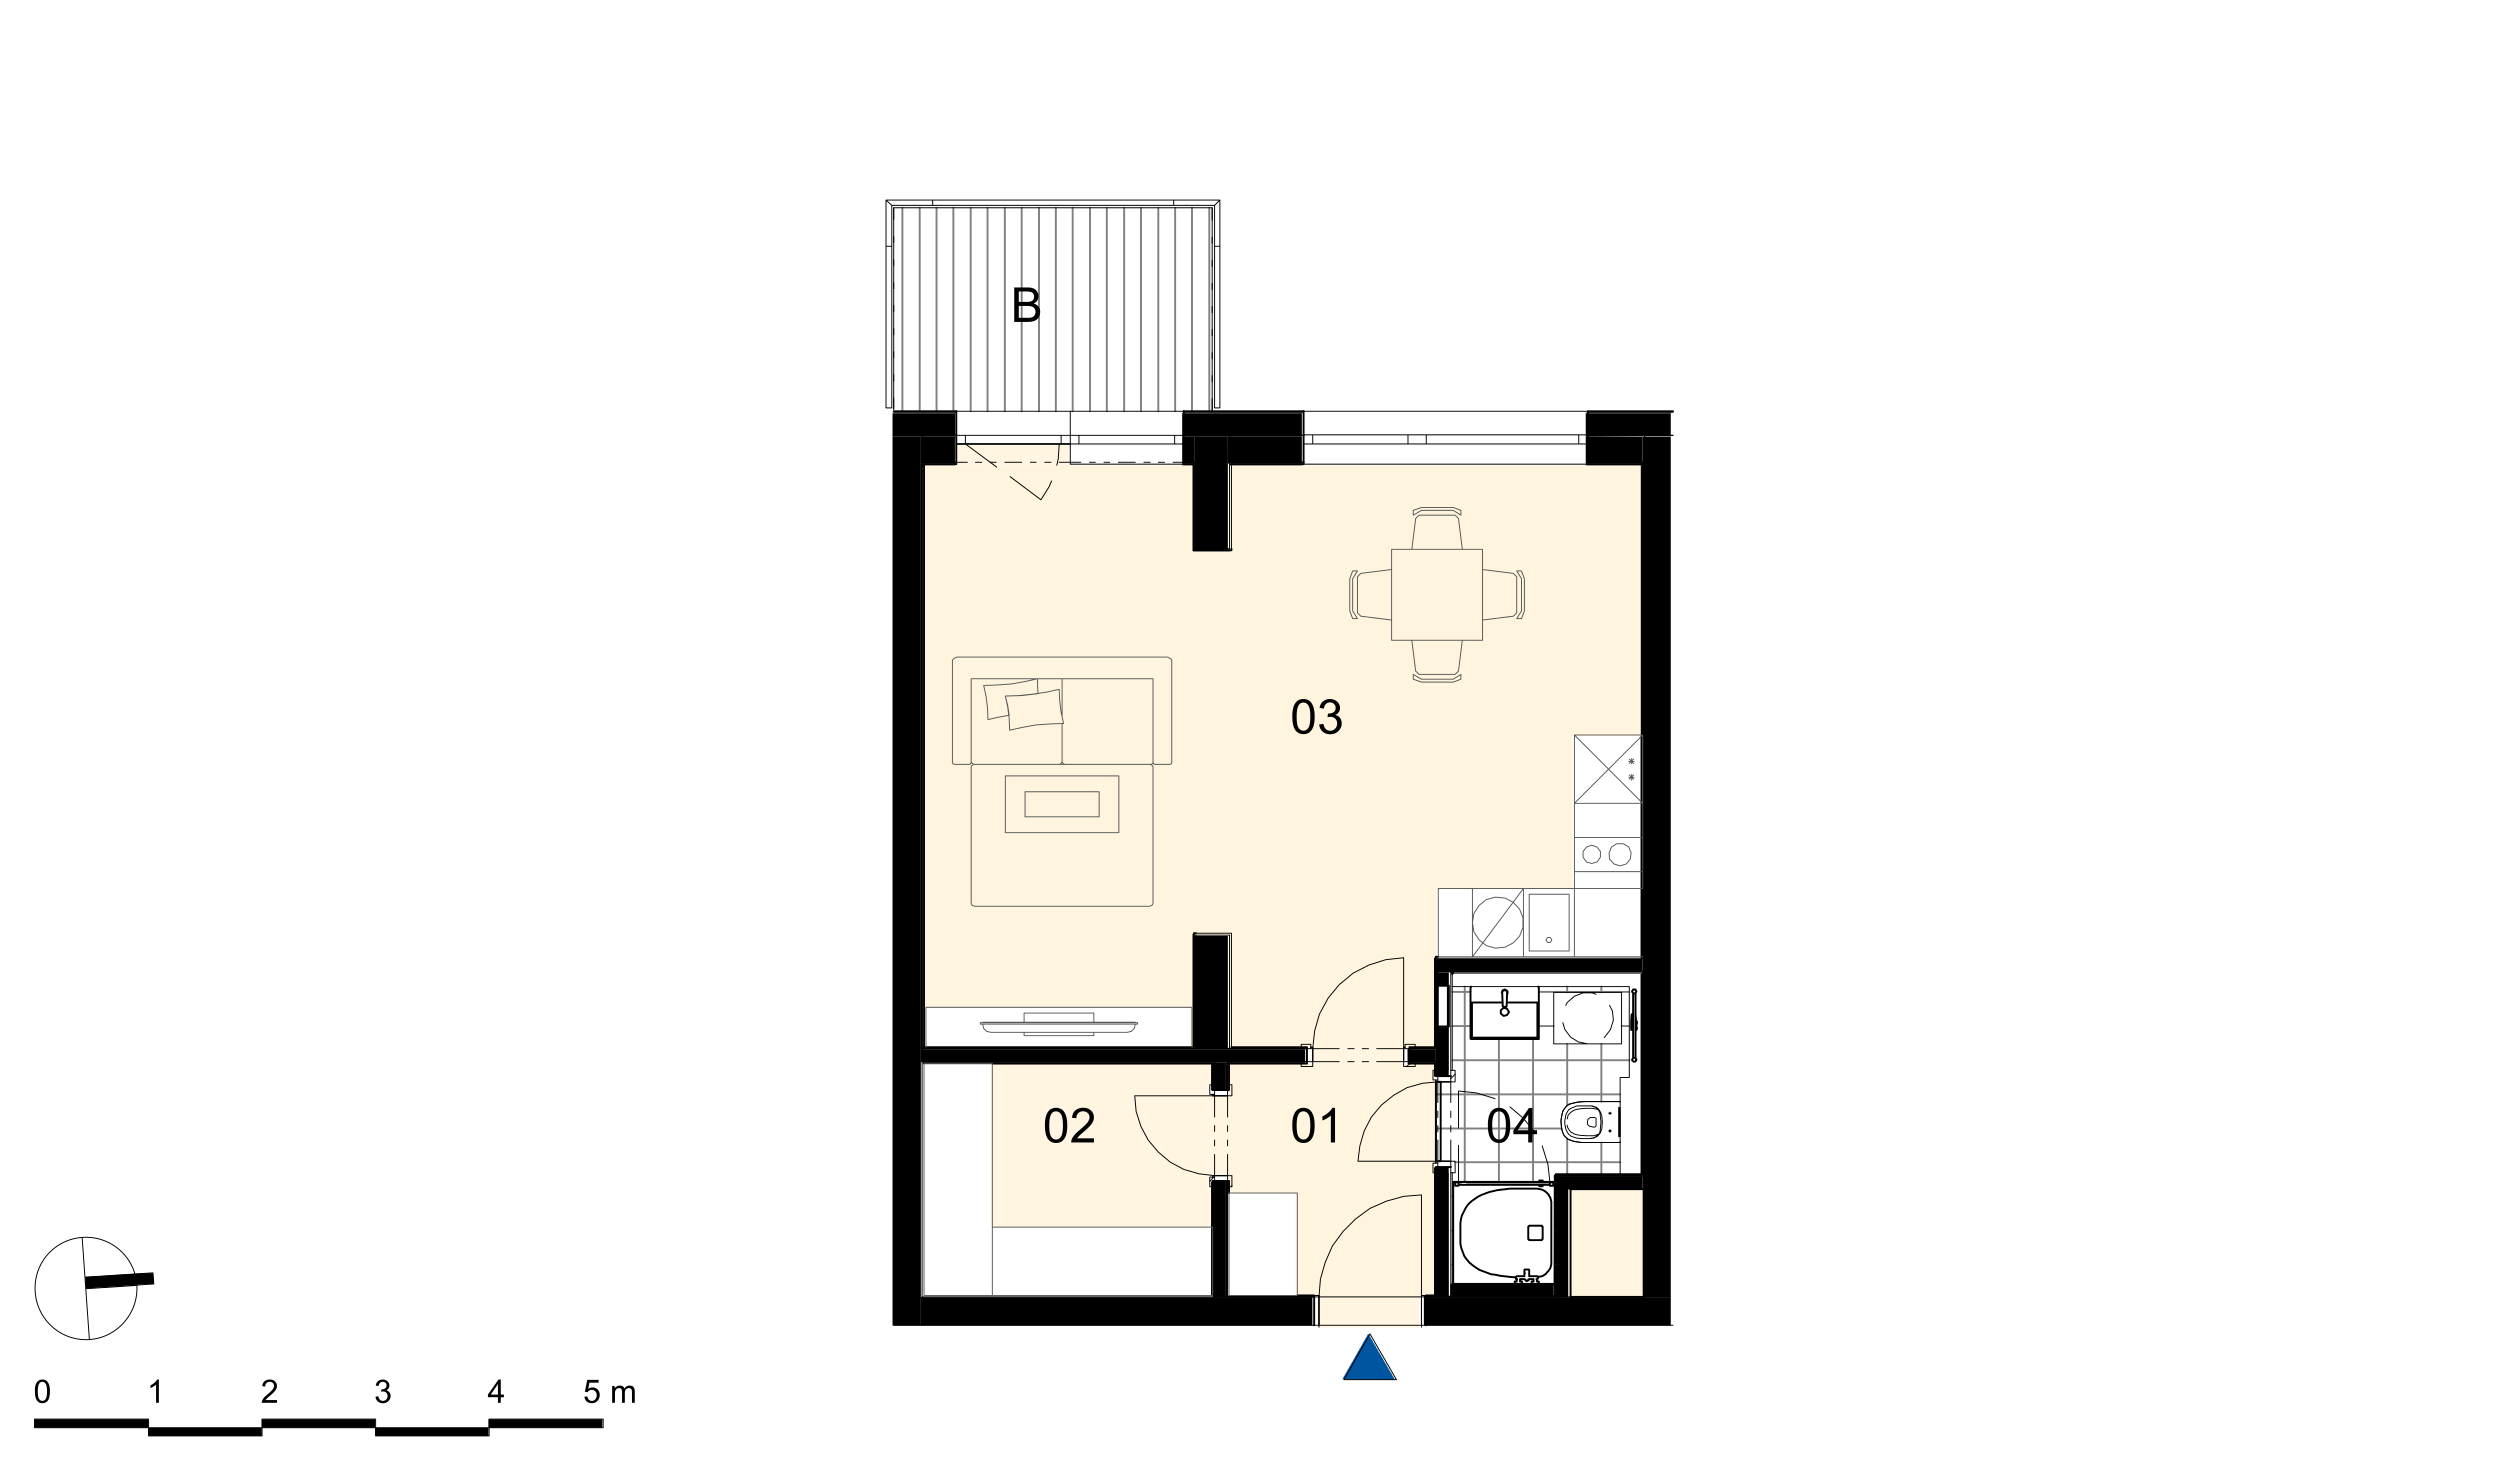 <svg xmlns="http://www.w3.org/2000/svg" xmlns:xlink="http://www.w3.org/1999/xlink" width="831.49" height="491.33" viewBox="0 0 623.62 368.5" version="1.2"><defs><clipPath id="a"><path d="M222 103h195v6H222Zm0 0"/></clipPath><clipPath id="b"><path d="M222.64 108.94h15.58v-5.75h-15.58Zm72.26 0h29.84v-5.75H294.9Zm100.66-5.75v5.75l14.14-.12h7.07v-5.63Zm0 0"/></clipPath><clipPath id="c"><path d="M395.56 102.95h21.21v.24h-21.2Zm-172.92 0h15.58v.24h-15.58Zm72.26 0h29.84v.24H294.9Zm0 0"/></clipPath><clipPath id="d"><path d="M294.9 108.94h3v6.71h-3Zm-65.2 0h8.51v6.71h-8.5Zm0 0"/></clipPath><clipPath id="e"><path d="M395.56 108.94h14.14v6.71h-14.14Zm-89.27 0h18.45v6.71h-18.45Zm0 0"/></clipPath><clipPath id="f"><path d="M355.18 323.57h61.6v7.07h-61.6Zm-125.47 0h97.66v7.07h-97.66Zm0 0"/></clipPath><clipPath id="g"><path d="M351.1 261.73h7.07v3.24h-7.06Zm-121.4 0h95.88v3.24H229.7Zm0 0"/></clipPath><clipPath id="h"><path d="M358.18 242.56h3.23v3.48h-3.23Zm2.75 3.48h.48v10.18h-.48Zm-2.75 10.18h3.23v12.34h-3.23Zm0 35h3.23v32.35h-3.23Zm0 0"/></clipPath><clipPath id="i"><path d="M302.57 264.97h3.23v7.07h-3.23Zm0 29.72h3.23v28.88h-3.23Zm0 0"/></clipPath><clipPath id="j"><path d="M294.9 115.65h3v.48h-3Zm-64.71 0h8.02v.48h-8.02Zm0 0"/></clipPath><clipPath id="k"><path d="M395.56 115.65h14.14v.48h-14.14Zm-88.8 0h17.98v.48h-17.97Zm0 0"/></clipPath><clipPath id="l"><path d="M351.1 261.38h6.6v.35h-6.6Zm-44.81 0h19.29v.35h-19.3Zm0 0"/></clipPath><clipPath id="m"><path d="M302.09 265.45h.48v6.59h-.48Zm0 29.24h.48v28.52h-.48Zm0 0"/></clipPath><clipPath id="n"><path d="M351.1 264.97h7.07v.48h-7.06Zm-45.3 0h19.78v.48H305.8Zm0 0"/></clipPath><clipPath id="o"><path d="M305.8 265.45h.36v6.59h-.36Zm0 29.24h.36v28.88h-.36Zm0 0"/></clipPath><clipPath id="p"><path d="M355.18 323.21h2.52v.36h-2.52Zm-49.02 0h21.21v.36h-21.2Zm0 0"/></clipPath><clipPath id="q"><path d="M357.7 265.45h.47v3.11h-.47Zm0 25.76h.47v32.36h-.47Zm0 0"/></clipPath><clipPath id="r"><path d="M357.93 268.56h.25v.96h-.25Zm3.48-1.44h1.08V270h-1.08Zm-3.48 23.13h.25v.96h-.25Zm3.48-.48h1.08v2.88h-1.08Zm0 0"/></clipPath><clipPath id="s"><path d="M325.58 261.5h.96v.23h-.96Zm24.44 0h1.09v.23h-1.09Zm-24.44 3.47h1.44v.24h-1.44Zm24.08 0h1.45v.24h-1.45Zm0 0"/></clipPath><clipPath id="t"><path d="M301.37 270.72h.72v1.32h-.72Zm0 1.32h1.2v1.08h-1.2Zm4.43 0h.24v1.44h-.24Zm0 21.33h.24v1.32h-.24Zm-4.43.36h1.2v.96h-1.2Zm0 .96h.72v1.44h-.72Zm0 0"/></clipPath><clipPath id="u"><path d="M247.2 265.45h54.89v5.27H247.2Zm0 5.27h54.17v2.4H247.2Zm0 2.4h54.89v20.61H247.2Zm0 20.61h54.17v2.4H247.2Zm0 2.4h54.89v10.06H247.2Zm0 0"/></clipPath><clipPath id="v"><path d="M327.02 261.5h22.64v3.7h-22.64Zm-24.93 11.98h3.96v19.9h-3.96Zm0 0"/></clipPath><clipPath id="w"><path d="M357 246h49v75h-49Zm0 0"/></clipPath><clipPath id="x"><path d="M361.77 246.27v20.85h.72V270h-4.56v19.77h4.56v2.88h-.72v27.68h.24v-25.4h21.81v-.24l-.36-.12h.84v.36h3.11v25.4l.13-27.32h16.05v-8.03h-.12l-9.47.12v-.12l-1.07-.12-.72-.12-.36-.12-.48-.12-.48-.24-.36-.12-.84-.84h-.12v-.35h-.12v-.25h-.12v-.36h-.12v-.36h-.12v-.71h-.12v-1.2l-.12-.12.12-1.2.24-1.2.12-.48.24-.24.12-.24.24-.24.12-.24.36-.36.24-.12.24-.24.6-.12 1.44-.36h10.66v-5.99h2.28v-22.65h-22.65l.12.12-.12 12.82-16.66.13v-.13h-.24V246.4l.12-.12Zm25.28 14.27h16.9V247.7h-16.9Zm0 0"/></clipPath><clipPath id="y"><path d="M230 115h180v147H230Zm0 0"/></clipPath><clipPath id="z"><path d="M238.22 115.9v.23h-8.03v145.25h.48v-9.95h66.27v9.94h.48v-28.4h.47v.24h8.63v28.16h20.5l22.64.12v-.12h8.04v-22.53h.48v.24h51.05v-.24h-50.94v-17.01h33.92V183.6h17.02v-67.47H306.77v-.24h-.25v21.33h.25v.36h-9.35v-21.45h-30.8v-.24Zm115.64 11.01-.36.13-1.44.48v1.2l.48-.25.12-.11.24-.13.12-.12.48-.24.12-.12.24-.11h8.39l.24.11.12.13.24.12.12.11.48.25.12.11.23.12.13.12v-1.2l-.24-.12-.72-.23-.24-.12-.36-.13Zm-.48 1.92-.12.12-.6.6-.96 7.67-5.03.12v5.03h-.96l-6.71.84-.84.84v9.11h.12l.72.72 7.67.96v5.15h5.15v.96h.12v.96h.12v.96h.12v.95h.12v.97h.12v.95h.12v.96h.12v.96h.12l.72.72 8.99.12v-.12l.84-.84.83-6.71.13-.84h5.03v-5.15l7.67-.96.72-.72.12-9.1-.84-.85-6.71-.84h-.96v-5.03h-5.03v-.96h-.13v-.95h-.11v-.97h-.12v-.95h-.13v-.96h-.11v-.96h-.12v-.96h-.12v-.96l-.84-.84Zm-16.42 13.9-.12.24-.12.36-.12.24-.24.72-.12.24v8.15h.12v.24h.12v.36h.12v.36h.12v.24h.12v.36h.12v.36h1.2v-.24h-.12v-.24l-.12-.12h-.12v-.24h-.12v-.24l-.12-.12h-.12v-.24l-.12-.12h-.12v-.24l-.12-.12h-.12v-8.15l.12-.12.12-.24.12-.12.24-.48.12-.12.12-.24.12-.12.12-.23.12-.13Zm40.99 0 .12.13v.23h.12l.12.12v.24h.12v.24h.12l.12.12v.24h.12l.12.12v.24h.12l-.12 8.4-.12.23-.12.12-.12.24-.12.12-.24.48-.12.12-.12.24-.12.12 1.2.12v-.12l.11-.24.25-.72.11-.24.13-.36.12-8.63h-.13v-.36h-.12v-.24h-.11v-.36h-.12v-.36h-.13v-.24ZM238.1 164.18l-.24.12-.24.13-.24.23-.12.24v25.4h.12v.49h.36l3.83.12v-.12l.24-.12.12-.6h.12v.36h.12l.12.12v.24h.48l-.36.12-.24.12-.12.24-.12.12v34.15h.12v.24h.12v.24h.36l44.1.12v-.12l.36-.12.12-.24.12-34.39-.24-.24-.24-.12-.12-.12.48-.24.12-.12h.12v.36h.36l3.6.12v-.12l.35-.12.13-.12.11-25.76-.36-.36-.47-.25Zm113.96 4.32v1.2h.36l1.44.48.24.12 7.9.12v-.12l.49-.24 1.08-.36h.36v-1.2h-.13l-.23.12-.12.12-.48.24-.12.12-.24.12-.12.12-.48.24-7.9.12v-.12l-.13-.12-.48-.24-.12-.12-.48-.24-.12-.12-.48-.24Zm-87.48 21.57-.12.36-.24.24-.24.12 1.2.12v-.12l-.12-.12h-.24v-.24h-.12v-.36Zm0 0"/></clipPath><clipPath id="A"><path d="M306 265h52v59h-52Zm0 0"/></clipPath><clipPath id="B"><path d="M327.02 265.2v.25h-20.86l-.12 8.03v19.9h.12v4.3h17.02v25.53h5.4v.24h25.52v-.24h3.6v-33.44h.23V270h-.23v-4.55h-8.04v-.24Zm0 0"/></clipPath><clipPath id="C"><path d="M93.57 356.16h28.29v2.04H93.57Zm-56.56 0H65.3v2.04H37.01Zm0 0"/></clipPath><clipPath id="D"><path d="M121.86 354h28.4v2.16h-28.4ZM8.6 354H37v2.16H8.61Zm56.68 0h28.28v2.16H65.3Zm0 0"/></clipPath><clipPath id="K"><path d="M334 332h14v13h-14Zm0 0"/></clipPath><clipPath id="L"><path d="m341.28 332.8-.12.12-.36.72-.12.11-.36.72-.12.12-.36.72-.12.12-.36.72-.12.12-.36.72-.12.12-.36.72-.12.12-.48.96-.12.12-.36.72-.12.12-.36.72-.12.12-.36.72-.12.11-.36.73-.11.11-.36.72-.12.12-.36.72-.13.12 13.07.12v-.24h-.12v-.24h-.12v-.24l-.12-.12h-.12v-.24h-.12v-.24h-.12v-.24l-.12-.12h-.12v-.23h-.12v-.25l-.12-.12h-.12v-.24h-.12v-.23h-.12v-.25l-.12-.11h-.12v-.25h-.12v-.23h-.12v-.24l-.12-.12h-.12v-.24h-.12v-.24l-.12-.12h-.12v-.24h-.12v-.24H345v-.24l-.12-.12h-.12v-.24h-.12v-.24h-.12v-.24l-.12-.12h-.12v-.24h-.12v-.24l-.11-.12h-.13v-.24h-.12v-.24h-.12v-.24l-.12-.12h-.12v-.24h-.12v-.24h-.11v-.24l-.13-.12h-.12v-.24h-.11v-.24l-.13-.12h-.12v-.24h-.11v-.24h-.12v-.23l-.13-.13h-.11V334H342v-.25h-.13v-.23l-.11-.13h-.12v-.23h-.12v-.24l-.12-.12Zm0 0"/></clipPath><clipPath id="U"><path d="M21 317h18v5H21Zm0 0"/></clipPath><clipPath id="V"><path d="m36.29 317.58-1.91.12-1.92.12-1.8.12-3.84.24-1.8.12-3.83.24.12.12v1.43h.12v1.32l1.8-.12 13.42-.96h1.68v-1.44h-.12v-1.31Zm0 0"/></clipPath><symbol overflow="visible" id="E"><path style="stroke:none" d="M.5-4.25c0-1.02.1-1.84.31-2.45.21-.63.52-1.1.92-1.44.42-.33.93-.5 1.55-.5.46 0 .86.1 1.2.28.36.18.64.45.86.8.23.35.41.78.54 1.28.13.5.2 1.18.2 2.03 0 1.01-.1 1.83-.31 2.45-.22.62-.53 1.1-.94 1.44-.4.34-.92.5-1.55.5-.82 0-1.47-.3-1.94-.89C.78-1.47.5-2.63.5-4.25Zm1.08 0c0 1.42.16 2.36.48 2.83.33.47.74.7 1.22.7.49 0 .9-.23 1.22-.7.33-.47.5-1.41.5-2.83 0-1.41-.17-2.35-.5-2.81-.32-.47-.73-.7-1.22-.7-.5 0-.87.2-1.15.6-.37.53-.55 1.5-.55 2.91Zm0 0"/></symbol><symbol overflow="visible" id="F"><path style="stroke:none" d="m.5-2.28 1.05-.14c.12.6.33 1.04.62 1.31.3.26.65.4 1.06.4.5 0 .9-.18 1.24-.52.34-.35.51-.77.51-1.29 0-.48-.15-.89-.46-1.2a1.63 1.63 0 0 0-1.2-.47c-.2 0-.45.04-.74.11l.1-.92h.18c.44 0 .85-.11 1.2-.34.37-.24.55-.6.55-1.1 0-.38-.13-.7-.4-.95-.25-.26-.6-.4-1-.4-.41 0-.75.14-1.02.4-.28.26-.45.65-.53 1.16L.6-6.43c.12-.7.41-1.25.87-1.63a2.87 2.87 0 0 1 2.98-.28A2.17 2.17 0 0 1 5.7-6.41 1.83 1.83 0 0 1 4.5-4.67c.5.12.9.37 1.19.75.28.37.42.82.42 1.37 0 .75-.28 1.4-.83 1.92-.54.53-1.23.79-2.06.79a2.7 2.7 0 0 1-1.88-.68A2.68 2.68 0 0 1 .5-2.28Zm0 0"/></symbol><symbol overflow="visible" id="G"><path style="stroke:none" d="M6.02-1.02V0H.36C.35-.25.39-.5.48-.73c.15-.39.38-.77.7-1.15.31-.37.77-.8 1.37-1.3C3.48-3.96 4.1-4.56 4.44-5c.32-.46.48-.88.48-1.28 0-.42-.15-.77-.45-1.05-.3-.29-.68-.44-1.16-.44-.5 0-.9.16-1.22.46-.3.3-.45.72-.45 1.26l-1.08-.1C.63-6.98.91-7.59 1.4-8a2.87 2.87 0 0 1 1.95-.64c.82 0 1.46.23 1.94.69.48.46.72 1.02.72 1.7 0 .34-.07.68-.22 1.02-.14.33-.37.68-.69 1.04-.32.37-.86.87-1.6 1.52-.64.53-1.05.9-1.22 1.1-.18.18-.33.37-.44.55Zm0 0"/></symbol><symbol overflow="visible" id="H"><path style="stroke:none" d="M4.45 0H3.41v-6.73A6.45 6.45 0 0 1 1.3-5.47v-1.01c.6-.29 1.1-.62 1.54-1.02.44-.4.75-.77.94-1.14h.67Zm0 0"/></symbol><symbol overflow="visible" id="I"><path style="stroke:none" d="M3.86 0v-2.06H.16v-.97l3.9-5.58h.86v5.58h1.14v.97H4.92V0Zm0-3.03v-3.9l-2.67 3.9Zm0 0"/></symbol><symbol overflow="visible" id="J"><path style="stroke:none" d="M.88 0v-8.6H4.1c.66 0 1.18.08 1.58.26.4.16.7.43.92.8a2.04 2.04 0 0 1 .05 2.19c-.2.31-.5.58-.91.77.52.15.91.4 1.19.78.28.37.42.8.42 1.3a2.58 2.58 0 0 1-.88 1.94c-.25.19-.57.33-.95.42-.37.1-.83.14-1.37.14Zm1.14-5h1.85c.5 0 .86-.03 1.08-.1.3-.08.51-.22.66-.42.14-.2.22-.46.22-.76 0-.28-.07-.53-.2-.75a1 1 0 0 0-.6-.44 4.68 4.68 0 0 0-1.3-.12H2.02Zm0 3.98h2.14c.36 0 .61-.01.76-.04.27-.04.49-.12.66-.22.17-.11.32-.27.44-.49.1-.2.17-.45.17-.73 0-.32-.09-.6-.25-.83-.16-.24-.39-.4-.67-.5-.3-.1-.72-.15-1.27-.15H2.02Zm0 0"/></symbol><symbol overflow="visible" id="M"><path style="stroke:none" d="m.33-1.52.75-.06c.05.37.17.64.37.83.2.18.44.27.74.27.33 0 .61-.13.84-.4.24-.25.36-.6.36-1.03 0-.4-.12-.72-.34-.95a1.13 1.13 0 0 0-.88-.36 1.2 1.2 0 0 0-1.05.56l-.67-.07.57-2.99h2.85v.69h-2.3l-.3 1.55c.34-.24.7-.36 1.09-.36.5 0 .92.18 1.27.53.34.34.51.79.51 1.34 0 .53-.15.99-.45 1.36-.37.47-.87.7-1.5.7-.53 0-.97-.14-1.3-.43a1.74 1.74 0 0 1-.56-1.18Zm0 0"/></symbol><symbol overflow="visible" id="O"><path style="stroke:none" d="M.53 0v-4.2h.63v.6a1.52 1.52 0 0 1 1.26-.7c.31 0 .57.07.77.2.2.13.33.31.4.54.34-.5.77-.74 1.3-.74.4 0 .72.12.94.36.22.23.34.59.34 1.06V0h-.7v-2.64c0-.29-.03-.5-.08-.63a.54.54 0 0 0-.25-.3.77.77 0 0 0-.4-.1 1 1 0 0 0-.74.3c-.2.18-.3.5-.3.93V0H3v-2.73c0-.32-.06-.55-.17-.7-.12-.16-.3-.24-.56-.24a.94.94 0 0 0-.92.63c-.08.2-.12.49-.12.87V0Zm0 0"/></symbol><symbol overflow="visible" id="P"><path style="stroke:none" d="M.33-2.86c0-.69.06-1.24.2-1.66.15-.41.35-.73.63-.95.28-.23.63-.34 1.04-.34.32 0 .59.06.82.18.23.13.43.31.57.55.16.23.28.52.36.86.09.34.13.79.13 1.36 0 .68-.07 1.23-.2 1.66a2 2 0 0 1-.63.97c-.27.21-.62.32-1.05.32C1.65.1 1.22-.1.9-.5.53-.98.34-1.77.34-2.86Zm.73 0c0 .95.11 1.59.33 1.9.22.32.49.48.81.48.32 0 .6-.16.82-.47.22-.32.34-.96.34-1.9 0-.95-.12-1.59-.34-1.9-.22-.32-.5-.48-.82-.48a.9.9 0 0 0-.78.42c-.24.35-.36 1-.36 1.95Zm0 0"/></symbol><symbol overflow="visible" id="Q"><path style="stroke:none" d="M4.05-.69V0H.25C.24-.16.27-.33.33-.5c.1-.26.24-.52.45-.77.22-.25.53-.53.94-.87a7.77 7.77 0 0 0 1.26-1.23c.22-.3.33-.59.33-.85 0-.28-.1-.52-.31-.72-.2-.2-.45-.3-.77-.3-.34 0-.62.11-.82.32-.2.2-.3.5-.3.86l-.74-.08c.06-.54.24-.95.57-1.24.32-.28.76-.43 1.31-.43s.98.15 1.3.47c.32.3.48.68.48 1.14 0 .23-.05.46-.14.68-.1.22-.25.46-.47.7-.22.25-.58.59-1.08 1.02-.43.36-.7.6-.82.74-.12.12-.22.25-.3.37Zm0 0"/></symbol><symbol overflow="visible" id="R"><path style="stroke:none" d="M2.98 0h-.7v-4.53a5.2 5.2 0 0 1-1.4.86v-.69c.39-.19.73-.41 1.03-.67.3-.27.5-.53.62-.78h.45Zm0 0"/></symbol><symbol overflow="visible" id="S"><path style="stroke:none" d="m.34-1.53.7-.1c.09.41.23.7.41.88.2.18.44.27.72.27.33 0 .62-.12.85-.35.22-.24.34-.53.34-.87 0-.32-.11-.59-.33-.8a1.06 1.06 0 0 0-.8-.33c-.13 0-.3.03-.5.08l.08-.6h.11c.3 0 .57-.09.81-.24.24-.16.36-.4.36-.74a.85.85 0 0 0-.26-.64.92.92 0 0 0-.67-.26.99.99 0 0 0-.7.26c-.19.18-.3.44-.35.78L.4-4.3c.08-.48.27-.85.57-1.11.32-.26.7-.4 1.16-.4.31 0 .6.08.86.21a1.46 1.46 0 0 1 .81 1.3c0 .25-.07.48-.2.68-.13.22-.32.38-.58.49.33.09.6.25.78.5.2.25.3.56.3.92 0 .51-.19.95-.56 1.3A1.9 1.9 0 0 1 2.17.1 1.8 1.8 0 0 1 .91-.34C.57-.66.38-1.05.34-1.54Zm0 0"/></symbol><symbol overflow="visible" id="T"><path style="stroke:none" d="M2.6 0v-1.4H.1v-.65L2.73-5.8h.58v3.75h.78v.66H3.3V0Zm0-2.05v-2.6L.8-2.06Zm0 0"/></symbol></defs><path style="stroke:none;fill-rule:nonzero;fill:#000;fill-opacity:1" d="M297.9 261.73h8.39v-28.28h-8.4ZM297.9 137.22h8.39v-28.28h-8.4ZM222.64 330.64h7.07v-221.7h-7.07Zm0 0"/><g clip-path="url(#a)"><g clip-path="url(#b)" clip-rule="evenodd"><path style="stroke:none;fill-rule:nonzero;fill:#000;fill-opacity:1" d="M222.64 108.94h194.13v-5.75H222.64Zm0 0"/></g></g><g clip-path="url(#c)"><path style="stroke:none;fill-rule:nonzero;fill:#000;fill-opacity:1" d="M222.64 103.19h194.13v-.24H222.64Zm0 0"/></g><path style="stroke:none;fill-rule:nonzero;fill:#fff;fill-opacity:1" d="M222.64 102.95h79.33v-50.7h-79.33Zm0 0"/><g clip-path="url(#d)"><path style="stroke:none;fill-rule:nonzero;fill:#000;fill-opacity:1" d="M229.7 115.65h68.2v-6.7h-68.2Zm0 0"/></g><g clip-path="url(#e)"><path style="stroke:none;fill-rule:nonzero;fill:#000;fill-opacity:1" d="M306.29 115.65H409.7v-6.7H306.3Zm0 0"/></g><g clip-path="url(#f)"><path style="stroke:none;fill-rule:nonzero;fill:#000;fill-opacity:1" d="M229.7 330.64h187.07v-7.07H229.71Zm0 0"/></g><path style="stroke:none;fill-rule:nonzero;fill:#000;fill-opacity:1" d="M409.7 323.57h7.07V108.94h-7.07Zm0 0"/><g clip-path="url(#g)"><path style="stroke:none;fill-rule:nonzero;fill:#000;fill-opacity:1" d="M229.7 264.97h128.48v-3.24H229.7Zm0 0"/></g><g clip-path="url(#h)"><path style="stroke:none;fill-rule:nonzero;fill:#000;fill-opacity:1" d="M358.18 323.57h3.23v-81.01h-3.23Zm0 0"/></g><path style="stroke:none;fill-rule:nonzero;fill:#000;fill-opacity:1" d="M358.18 242.56h51.52v-3.36h-51.52Zm0 0"/><g clip-path="url(#i)"><path style="stroke:none;fill-rule:nonzero;fill:#000;fill-opacity:1" d="M302.57 323.57h3.23v-58.6h-3.23Zm0 0"/></g><g clip-path="url(#j)"><path style="stroke:none;fill-rule:nonzero;fill:#000;fill-opacity:1" d="M230.19 116.13h67.7v-.48h-67.7Zm0 0"/></g><path style="stroke:none;fill-rule:nonzero;fill:#000;fill-opacity:1" d="M297.42 137.22h.47v-21.1h-.47ZM297.42 137.58h9.35v-.36h-9.35Zm0 0"/><g clip-path="url(#k)"><path style="stroke:none;fill-rule:nonzero;fill:#000;fill-opacity:1" d="M306.77 116.13H409.7v-.48H306.77Zm0 0"/></g><path style="stroke:none;fill-rule:nonzero;fill:#000;fill-opacity:1" d="M409.23 239.2h.47V116.13h-.47ZM357.7 261.73h.47v-22.89h-.47Zm0 0"/><g clip-path="url(#l)"><path style="stroke:none;fill-rule:nonzero;fill:#000;fill-opacity:1" d="M306.29 261.73h51.4v-.36h-51.4Zm0 0"/></g><path style="stroke:none;fill-rule:nonzero;fill:#000;fill-opacity:1" d="M297.42 261.73h.47v-28.76h-.47ZM230.19 261.73h67.23v-.36h-67.23ZM229.7 261.73h.49V115.65h-.48ZM230.19 265.45h72.38v-.48h-72.38Zm0 0"/><g clip-path="url(#m)"><path style="stroke:none;fill-rule:nonzero;fill:#000;fill-opacity:1" d="M302.09 323.21h.48v-57.76h-.48Zm0 0"/></g><g clip-path="url(#n)"><path style="stroke:none;fill-rule:nonzero;fill:#000;fill-opacity:1" d="M305.8 265.45h52.38v-.48H305.8Zm0 0"/></g><g clip-path="url(#o)"><path style="stroke:none;fill-rule:nonzero;fill:#000;fill-opacity:1" d="M305.8 323.57h.36v-58.12h-.36Zm0 0"/></g><g clip-path="url(#p)"><path style="stroke:none;fill-rule:nonzero;fill:#000;fill-opacity:1" d="M306.16 323.57h51.54v-.36h-51.54Zm0 0"/></g><g clip-path="url(#q)"><path style="stroke:none;fill-rule:nonzero;fill:#000;fill-opacity:1" d="M357.7 323.57h.47v-58.12h-.47Zm0 0"/></g><g clip-path="url(#r)"><path style="stroke:none;fill-rule:nonzero;fill:#fff;fill-opacity:1" d="M357.93 292.65h4.56v-25.52h-4.56Zm0 0"/></g><g clip-path="url(#s)"><path style="stroke:none;fill-rule:nonzero;fill:#fff;fill-opacity:1" d="M325.58 265.2h25.53v-3.7h-25.53Zm0 0"/></g><g clip-path="url(#t)"><path style="stroke:none;fill-rule:nonzero;fill:#fff;fill-opacity:1" d="M301.37 296.13h4.67v-25.41h-4.67Zm0 0"/></g><g clip-path="url(#u)"><path style="stroke:none;fill-rule:nonzero;fill:#fff5e0;fill-opacity:1" d="M247.2 306.2h54.89v-40.75H247.2Zm0 0"/></g><g clip-path="url(#v)"><path style="stroke:none;fill-rule:nonzero;fill:#fff5e0;fill-opacity:1" d="M302.09 293.37h47.57V261.5H302.1Zm0 0"/></g><path style="stroke:none;fill-rule:nonzero;fill:#fff5e0;fill-opacity:1" d="M238.22 115.9h28.4v-4.8h-28.4Zm0 0"/><path style="stroke:none;fill-rule:nonzero;fill:#000;fill-opacity:1" d="M388.01 296.73h21.7v-3.24H388ZM388.01 323.57h3.24v-26.84h-3.24ZM409.23 293.01h.47v-50.1h-.47Zm0 0"/><path style="stroke:none;fill-rule:nonzero;fill:#000;fill-opacity:1" d="M387.54 293.49h22.16V293h-22.16ZM387.54 323.57h.48v-30.08h-.48ZM361.41 323.57h26.13v-.36H361.4Zm0 0"/><g clip-path="url(#w)"><g clip-path="url(#x)" clip-rule="evenodd"><path style="stroke:none;fill-rule:nonzero;fill:#fff;fill-opacity:1" d="M357.93 320.33h47.94v-74.06h-47.94Zm0 0"/></g></g><path style="stroke:none;fill-rule:nonzero;fill:#000;fill-opacity:1" d="M361.77 323.21h25.77v-2.88h-25.77Zm0 0"/><g clip-path="url(#y)"><g clip-path="url(#z)" clip-rule="evenodd"><path style="stroke:none;fill-rule:nonzero;fill:#fff5de;fill-opacity:1" d="M230.19 261.5h179.04V115.9H230.19Zm0 0"/></g></g><g clip-path="url(#A)"><g clip-path="url(#B)" clip-rule="evenodd"><path style="stroke:none;fill-rule:nonzero;fill:#fff5de;fill-opacity:1" d="M306.04 323.45h51.9V265.2h-51.9Zm0 0"/></g></g><path style="stroke:none;fill-rule:nonzero;fill:#fff5e0;fill-opacity:1" d="M328.57 331.12h25.53v-7.67h-25.53Zm0 0"/><path style="stroke:none;fill-rule:nonzero;fill:#fff5de;fill-opacity:1" d="M391.25 323.57h18.45v-26.84h-18.45Zm0 0"/><path style="fill:none;stroke-width:4.8;stroke-linecap:round;stroke-linejoin:round;stroke:gray;stroke-opacity:1;stroke-miterlimit:10" d="M2248.69 2654.11v507.6M2291.87 2654.11v507.6M2333.88 2654.11v507.6M2375.85 2654.11v507.6M2419.08 2654.11v507.6M2461.09 2654.11v507.6M2504.27 2654.11v507.6M2546.28 2654.11v507.6M2589.46 2654.11v507.6M2631.47 2654.11v507.6M2673.48 2654.11v507.6M2716.67 2654.11v507.6M2758.68 2654.11v507.6M2801.86 2654.11v507.6M2843.87 2654.11v507.6M2887.05 2654.11v507.6M2929.06 2654.11v507.6M2971.07 2654.11v507.6M3014.26 2654.11v507.6" transform="matrix(.1 0 0 -.1 .23 368)"/><path style="fill:none;stroke-width:2.4;stroke-linecap:round;stroke-linejoin:round;stroke:#000;stroke-opacity:1;stroke-miterlimit:10" d="m3616.67 989.7 10.8 10.8M3506.25 1019.7l8.41 7.2M3243.47 1025.73l1.22 1.18M3068.28 719.73l2.38 2.39M3015.47 732.91l9.58 10.8" transform="matrix(.1 0 0 -.1 .23 368)"/><path style="fill:none;stroke-width:4.8;stroke-linecap:round;stroke-linejoin:round;stroke:gray;stroke-opacity:1;stroke-miterlimit:10" d="M3620.27 1205.7h45.61M3836.27 1205.7h225.62M3620.27 1120.5h45.61M3836.27 1120.5h37.2M4042.68 1120.5h19.2M3620.27 1035.32h441.62M3579.48 950.12h459.6M3579.48 864.93h313.2M3627.47 780.9h411.61M3620.27 695.72h2.39M3877.07 695.72h1.2M3620.27 610.52h2.39M3877.07 610.52h1.2M3620.27 525.33h2.39M3877.07 525.33h1.2M3651.49 731.7v487.22M3736.68 731.7v356.42M3821.87 731.7v356.42M3907.07 750.9v88.84M3907.07 922.5v153.61M3907.07 1204.53v14.4M3992.26 750.9v79.22M3992.26 932.13v143.98M3992.26 1204.53v14.4" transform="matrix(.1 0 0 -.1 .23 368)"/><path style="fill:none;stroke-width:2.4;stroke-linecap:round;stroke-linejoin:round;stroke:#000;stroke-opacity:1;stroke-miterlimit:10" d="M3064.68 1064.1v3.6M3064.68 1067.7v279.6M3064.68 1347.3h-84.02M2980.66 1347.3v-283.2M2980.66 1064.1h84.02M3064.68 2310.91v216M3064.68 2594.1h-84.02M2980.66 2526.9v-4.76M2980.66 2522.14V2310.9M2980.66 2310.91h84.02M2297.86 444.9v586.82M2297.86 1064.1v1462.8M2297.86 2594.1h-70.8M2227.06 374.1h70.8" transform="matrix(.1 0 0 -.1 .23 368)"/><path style="fill:none;stroke-width:4.8;stroke-linecap:round;stroke-linejoin:round;stroke:#000;stroke-opacity:1;stroke-miterlimit:10" d="M2383.09 2654.11h-156.03" transform="matrix(.1 0 0 -.1 .23 368)"/><path style="fill:none;stroke-width:2.4;stroke-linecap:round;stroke-linejoin:round;stroke:#000;stroke-opacity:1;stroke-miterlimit:10" d="M2383.09 2654.11h284.37M2667.46 2654.11h283.2" transform="matrix(.1 0 0 -.1 .23 368)"/><path style="fill:none;stroke-width:4.8;stroke-linecap:round;stroke-linejoin:round;stroke:#000;stroke-opacity:1;stroke-miterlimit:10" d="M3249.46 2654.11h-298.8" transform="matrix(.1 0 0 -.1 .23 368)"/><path style="fill:none;stroke-width:2.4;stroke-linecap:round;stroke-linejoin:round;stroke:#000;stroke-opacity:1;stroke-miterlimit:10" d="M3249.46 2654.11h709.2" transform="matrix(.1 0 0 -.1 .23 368)"/><path style="fill:none;stroke-width:4.8;stroke-linecap:round;stroke-linejoin:round;stroke:#000;stroke-opacity:1;stroke-miterlimit:10" d="M4171.06 2654.11h-212.4M3958.66 2594.1v60.01M3249.46 2594.1v60.01M2950.65 2594.1v60.01" transform="matrix(.1 0 0 -.1 .23 368)"/><path style="fill:none;stroke-width:2.4;stroke-linecap:round;stroke-linejoin:round;stroke:#000;stroke-opacity:1;stroke-miterlimit:10" d="M2667.46 2654.11v-60" transform="matrix(.1 0 0 -.1 .23 368)"/><path style="fill:none;stroke-width:4.8;stroke-linecap:round;stroke-linejoin:round;stroke:#000;stroke-opacity:1;stroke-miterlimit:10" d="M2383.09 2594.1v60.01" transform="matrix(.1 0 0 -.1 .23 368)"/><path style="fill:none;stroke-width:2.4;stroke-linecap:round;stroke-linejoin:round;stroke:#000;stroke-opacity:1;stroke-miterlimit:10" d="M2227.06 2594.1h70.8M2297.86 2594.1h85.23M2383.09 2651.72h-156.03M3958.66 2594.1h141.6M4100.26 2594.1h70.8M4171.06 2651.72h-212.4M2950.65 2594.1h30M2980.66 2594.1h84.02M3064.68 2594.1h184.78M3249.46 2651.72h-298.8M2227.06 3161.71h794.4M2227.06 2658.92v502.8M3021.45 3161.71v-507.6" transform="matrix(.1 0 0 -.1 .23 368)"/><path style="fill:none;stroke-width:4.8;stroke-linecap:round;stroke-linejoin:round;stroke:#000;stroke-opacity:1;stroke-miterlimit:10" d="M2383.09 2526.9v67.2M2950.65 2594.1v-67.2" transform="matrix(.1 0 0 -.1 .23 368)"/><path style="fill:none;stroke-width:2.4;stroke-linecap:round;stroke-linejoin:round;stroke:#000;stroke-opacity:1;stroke-miterlimit:10" d="M2297.86 2526.9h4.8M2302.67 2526.9h80.42M2383.09 2594.1h-85.23M2297.86 2594.1v-67.2M2950.65 2526.9h30M2980.66 2526.9v67.2M2980.66 2594.1h-30M2667.46 2594.1v-67.2M2383.09 2572.52h284.37" transform="matrix(.1 0 0 -.1 .23 368)"/><path style="fill:none;stroke-width:4.8;stroke-linecap:round;stroke-linejoin:round;stroke:#000;stroke-opacity:1;stroke-miterlimit:10" d="M3249.46 2526.9v67.2M3958.66 2594.1v-67.2" transform="matrix(.1 0 0 -.1 .23 368)"/><path style="fill:none;stroke-width:2.4;stroke-linecap:round;stroke-linejoin:round;stroke:#000;stroke-opacity:1;stroke-miterlimit:10" d="M3064.68 2526.9h4.8M3069.49 2526.9h179.97M3249.46 2594.1h-184.78M3064.68 2594.1v-67.2M4100.26 2526.9v67.2M4100.26 2594.1h-141.6M3958.66 2526.9h141.6M3555.46 2572.52v21.59M3935.86 2572.52v21.59M3958.66 2572.52h-22.8M3935.86 2572.52v22.8M3532.65 2572.52h403.2M3532.65 2595.32h426.01M3509.89 2572.52v21.59M3532.65 2572.52h-22.76M3272.26 2572.52v22.8M3249.46 2572.52h22.8M3249.46 2595.32h283.2M3272.26 2572.52h237.63M2644.65 2572.52h22.8M2383.09 2572.52h22.76M2644.65 2594.1v-21.58M2405.85 2594.1v-21.58M2383.09 2594.1h284.37M2405.85 2572.52h238.8M2383.09 2594.1h70.8M2495.86 2594.1h15.6M2539.08 2594.1h15.6M2596.66 2594.1h70.8M2639.88 2572.52l-2.42-37.2M2637.46 2535.32l-3.6-15.61M2620.68 2480.13l-6.03-14.4M2614.65 2465.73l-20.38-32.43M2405.85 2572.52l78-57.58M2517.45 2490.92l76.82-57.62M2927.85 2572.52h22.8M2667.46 2572.52h21.63M2927.85 2594.1v-21.58M2689.09 2594.1v-21.58M2667.46 2594.1h283.2M2689.09 2572.52h238.76" transform="matrix(.1 0 0 -.1 .23 368)"/><path style="fill:none;stroke-width:4.8;stroke-linecap:round;stroke-linejoin:round;stroke:#000;stroke-opacity:1;stroke-miterlimit:10" d="M3275.86 374.1v70.8M4100.26 444.9h-184.78M3554.29 444.9v-70.8" transform="matrix(.1 0 0 -.1 .23 368)"/><path style="fill:none;stroke-width:2.4;stroke-linecap:round;stroke-linejoin:round;stroke:#000;stroke-opacity:1;stroke-miterlimit:10" d="M2297.86 374.1h978M3275.86 444.9h-212.4M3063.46 444.9h-3.6M3059.87 444.9h-32.4M3027.48 444.9h-724.81M2302.67 444.9h-4.81M2297.86 444.9v-70.8M3554.29 374.1h616.77M3883.05 444.9h-4.77M3878.28 444.9h-261.6M3616.67 444.9h-32.38M3579.48 444.9h-25.2M3543.49 444.9v-70.8M3287.87 374.1v70.8" transform="matrix(.1 0 0 -.1 .23 368)"/><path style="fill:none;stroke-width:4.8;stroke-linecap:round;stroke-linejoin:round;stroke:#000;stroke-opacity:1;stroke-miterlimit:10" d="M4100.26 713.7V444.9" transform="matrix(.1 0 0 -.1 .23 368)"/><path style="fill:none;stroke-width:2.4;stroke-linecap:round;stroke-linejoin:round;stroke:#000;stroke-opacity:1;stroke-miterlimit:10" d="M4100.26 2526.9v-4.76M4100.26 2522.14V1289.72M4100.26 1289.72v-33.6M4100.26 1252.52V750.91M4171.06 2594.1h-70.8M4100.26 2594.1v-67.2" transform="matrix(.1 0 0 -.1 .23 368)"/><path style="fill:none;stroke-width:4.8;stroke-linecap:round;stroke-linejoin:round;stroke:#000;stroke-opacity:1;stroke-miterlimit:10" d="M3257.87 1031.72v32.38M3513.49 1064.1v-32.38" transform="matrix(.1 0 0 -.1 .23 368)"/><path style="fill:none;stroke-width:2.4;stroke-linecap:round;stroke-linejoin:round;stroke:#000;stroke-opacity:1;stroke-miterlimit:10" d="M2297.86 1031.72h4.8M2302.67 1031.72h724.8M3059.87 1031.72h198M3257.87 1064.1h-193.2M3064.68 1064.1h-84.02M2980.66 1064.1h-4.78M2975.88 1064.1h-673.21M2302.67 1064.1h-4.81M2297.86 1064.1v-32.38M3513.49 1031.72h70.8M3584.29 1064.1h-4.81M3579.48 1064.1h-66M3272.26 1031.72v32.38M3499.05 1064.1v-32.38" transform="matrix(.1 0 0 -.1 .23 368)"/><path style="fill:none;stroke-width:4.8;stroke-linecap:round;stroke-linejoin:round;stroke:#000;stroke-opacity:1;stroke-miterlimit:10" d="M3616.67 768.9h-32.38M3584.29 1221.31h27.57M3611.86 1221.31v-101.97M3611.86 1119.34h-27.57M3584.29 995.73h32.38" transform="matrix(.1 0 0 -.1 .23 368)"/><path style="fill:none;stroke-width:2.4;stroke-linecap:round;stroke-linejoin:round;stroke:#000;stroke-opacity:1;stroke-miterlimit:10" d="M3616.67 444.9v3.6M3616.67 448.5v320.4M3584.29 768.9v-324M3584.29 444.9h32.38M3616.67 995.73v260.4M3584.29 1256.12v-34.81M3584.29 1119.34v-55.24M3584.29 1031.72v-4.81M3584.29 1026.9v-31.17M3584.29 981.34h32.38M3616.67 783.33h-32.38M3616.67 1256.12h3.6M3620.27 1256.12h479.99M4100.26 1256.12v33.6M4100.26 1289.72h-4.77M4095.49 1289.72h-511.2M3584.29 1289.72v-33.6" transform="matrix(.1 0 0 -.1 .23 368)"/><path style="fill:none;stroke-width:4.8;stroke-linecap:round;stroke-linejoin:round;stroke:#000;stroke-opacity:1;stroke-miterlimit:10" d="M3059.87 734.13h-32.4M3027.48 960.92h32.39" transform="matrix(.1 0 0 -.1 .23 368)"/><path style="fill:none;stroke-width:2.4;stroke-linecap:round;stroke-linejoin:round;stroke:#000;stroke-opacity:1;stroke-miterlimit:10" d="M3059.87 444.9v289.23M3027.48 734.13V448.5M3027.48 448.5v-3.6M3027.48 444.9h32.39M3059.87 960.92v65.99M3059.87 1026.9v4.82M3027.48 1031.72v-4.81M3027.48 1026.9v-65.98M3059.87 747.3h-32.4M3027.48 946.52h32.39" transform="matrix(.1 0 0 -.1 .23 368)"/><path style="fill:none;stroke-width:4.8;stroke-linecap:round;stroke-linejoin:round;stroke:#000;stroke-opacity:1;stroke-miterlimit:10" d="M2302.67 2522.14h80.42M2383.09 2522.14v4.77M2950.65 2522.14h25.23M2950.65 2526.9v-4.76" transform="matrix(.1 0 0 -.1 .23 368)"/><path style="fill:none;stroke-width:2.4;stroke-linecap:round;stroke-linejoin:round;stroke:#000;stroke-opacity:1;stroke-miterlimit:10" d="M2383.09 2526.9h-80.42M2980.66 2522.14v4.77M2980.66 2526.9h-30M2950.65 2522.14h-283.2M2667.46 2522.14v4.77" transform="matrix(.1 0 0 -.1 .23 368)"/><path style="fill:none;stroke-width:4.8;stroke-linecap:round;stroke-linejoin:round;stroke:#000;stroke-opacity:1;stroke-miterlimit:10" d="M2975.88 2522.14V2310.9" transform="matrix(.1 0 0 -.1 .23 368)"/><path style="fill:none;stroke-width:2.4;stroke-linecap:round;stroke-linejoin:round;stroke:#000;stroke-opacity:1;stroke-miterlimit:10" d="M2980.66 2310.91v211.23" transform="matrix(.1 0 0 -.1 .23 368)"/><path style="fill:none;stroke-width:4.8;stroke-linecap:round;stroke-linejoin:round;stroke:#000;stroke-opacity:1;stroke-miterlimit:10" d="M2975.88 2307.31h93.6M3069.49 2307.31v3.6M2975.88 2310.91v-3.6" transform="matrix(.1 0 0 -.1 .23 368)"/><path style="fill:none;stroke-width:2.4;stroke-linecap:round;stroke-linejoin:round;stroke:#000;stroke-opacity:1;stroke-miterlimit:10" d="M3064.68 2310.91h-84.02" transform="matrix(.1 0 0 -.1 .23 368)"/><path style="fill:none;stroke-width:4.8;stroke-linecap:round;stroke-linejoin:round;stroke:#000;stroke-opacity:1;stroke-miterlimit:10" d="M3069.49 2522.14h179.97M3249.46 2522.14v4.77M3958.66 2522.14h136.83M3958.66 2526.9v-4.76" transform="matrix(.1 0 0 -.1 .23 368)"/><path style="fill:none;stroke-width:2.4;stroke-linecap:round;stroke-linejoin:round;stroke:#000;stroke-opacity:1;stroke-miterlimit:10" d="M3249.46 2526.9h-179.97M4100.26 2522.14v4.77M4100.26 2526.9h-141.6M3958.66 2522.14h-709.2" transform="matrix(.1 0 0 -.1 .23 368)"/><path style="fill:none;stroke-width:4.8;stroke-linecap:round;stroke-linejoin:round;stroke:#000;stroke-opacity:1;stroke-miterlimit:10" d="M4095.49 2522.14v-675.6M4095.49 1676.1v-382.78" transform="matrix(.1 0 0 -.1 .23 368)"/><path style="fill:none;stroke-width:2.4;stroke-linecap:round;stroke-linejoin:round;stroke:#000;stroke-opacity:1;stroke-miterlimit:10" d="M4095.49 1289.72h4.77M4100.26 1289.72v1232.42" transform="matrix(.1 0 0 -.1 .23 368)"/><path style="fill:none;stroke-width:4.8;stroke-linecap:round;stroke-linejoin:round;stroke:#000;stroke-opacity:1;stroke-miterlimit:10" d="M3579.48 1293.32V1067.7M3584.29 1119.34v101.97M3584.29 1293.32h-4.81" transform="matrix(.1 0 0 -.1 .23 368)"/><path style="fill:none;stroke-width:2.4;stroke-linecap:round;stroke-linejoin:round;stroke:#000;stroke-opacity:1;stroke-miterlimit:10" d="M3579.48 1064.1h4.8M3584.29 1064.1v55.24M3584.29 1221.31v34.81M3584.29 1256.12v33.6" transform="matrix(.1 0 0 -.1 .23 368)"/><path style="fill:none;stroke-width:4.8;stroke-linecap:round;stroke-linejoin:round;stroke:#000;stroke-opacity:1;stroke-miterlimit:10" d="M3579.48 1067.7h-66M3513.49 1067.7v-3.6M3257.87 1067.7h-188.38M3257.87 1064.1v3.6" transform="matrix(.1 0 0 -.1 .23 368)"/><path style="fill:none;stroke-width:2.4;stroke-linecap:round;stroke-linejoin:round;stroke:#000;stroke-opacity:1;stroke-miterlimit:10" d="M3513.49 1064.1h65.99M3064.68 1067.7v-3.6M3064.68 1064.1h193.19M3267.45 1067.7h4.81M3499.05 1067.7h3.6M3272.26 1064.1v3.6M3499.05 1067.7v-3.6" transform="matrix(.1 0 0 -.1 .23 368)"/><path style="fill:none;stroke-width:4.8;stroke-linecap:round;stroke-linejoin:round;stroke:#000;stroke-opacity:1;stroke-miterlimit:10" d="M2975.88 1352.11v-284.4M2980.66 1352.11h-4.78" transform="matrix(.1 0 0 -.1 .23 368)"/><path style="fill:none;stroke-width:2.4;stroke-linecap:round;stroke-linejoin:round;stroke:#000;stroke-opacity:1;stroke-miterlimit:10" d="M2975.88 1064.1h4.78M2980.66 1064.1v283.2" transform="matrix(.1 0 0 -.1 .23 368)"/><path style="fill:none;stroke-width:4.8;stroke-linecap:round;stroke-linejoin:round;stroke:#000;stroke-opacity:1;stroke-miterlimit:10" d="M2975.88 1067.7h-673.21" transform="matrix(.1 0 0 -.1 .23 368)"/><path style="fill:none;stroke-width:2.4;stroke-linecap:round;stroke-linejoin:round;stroke:#000;stroke-opacity:1;stroke-miterlimit:10" d="M2302.67 1064.1h673.21" transform="matrix(.1 0 0 -.1 .23 368)"/><path style="fill:none;stroke-width:4.8;stroke-linecap:round;stroke-linejoin:round;stroke:#000;stroke-opacity:1;stroke-miterlimit:10" d="M2302.67 1067.7v1454.44" transform="matrix(.1 0 0 -.1 .23 368)"/><path style="fill:none;stroke-width:2.4;stroke-linecap:round;stroke-linejoin:round;stroke:#000;stroke-opacity:1;stroke-miterlimit:10" d="M2302.67 2526.9h-4.81M2297.86 2526.9V1064.1M2297.86 1064.1h4.8" transform="matrix(.1 0 0 -.1 .23 368)"/><path style="fill:none;stroke-width:4.8;stroke-linecap:round;stroke-linejoin:round;stroke:#000;stroke-opacity:1;stroke-miterlimit:10" d="M2473.05 1026.9h549.62" transform="matrix(.1 0 0 -.1 .23 368)"/><path style="fill:none;stroke-width:2.4;stroke-linecap:round;stroke-linejoin:round;stroke:#000;stroke-opacity:1;stroke-miterlimit:10" d="M3027.48 1026.9v4.82M3027.48 1031.72h-724.81" transform="matrix(.1 0 0 -.1 .23 368)"/><path style="fill:none;stroke-width:4.8;stroke-linecap:round;stroke-linejoin:round;stroke:#000;stroke-opacity:1;stroke-miterlimit:10" d="M3022.67 1026.9v-65.98M3022.67 960.92h4.8M3022.67 734.13v-115.2M3027.48 734.13h-4.81" transform="matrix(.1 0 0 -.1 .23 368)"/><path style="fill:none;stroke-width:2.4;stroke-linecap:round;stroke-linejoin:round;stroke:#000;stroke-opacity:1;stroke-miterlimit:10" d="M3027.48 960.92v65.99M3027.48 448.5v285.63M3022.67 743.71v3.6M3022.67 946.52v3.6M3027.48 747.3h-4.81M3022.67 946.52h4.8" transform="matrix(.1 0 0 -.1 .23 368)"/><path style="fill:none;stroke-width:4.8;stroke-linecap:round;stroke-linejoin:round;stroke:#000;stroke-opacity:1;stroke-miterlimit:10" d="M3063.46 1026.9h194.4M3257.87 1026.9v4.82M3513.49 1026.9h65.99M3513.49 1031.72v-4.81" transform="matrix(.1 0 0 -.1 .23 368)"/><path style="fill:none;stroke-width:2.4;stroke-linecap:round;stroke-linejoin:round;stroke:#000;stroke-opacity:1;stroke-miterlimit:10" d="M3257.87 1031.72h-198M3059.87 1031.72v-4.81M3584.29 1026.9v4.82M3584.29 1031.72h-70.8" transform="matrix(.1 0 0 -.1 .23 368)"/><path style="fill:none;stroke-width:4.8;stroke-linecap:round;stroke-linejoin:round;stroke:#000;stroke-opacity:1;stroke-miterlimit:10" d="M3063.46 704.12v30M3063.46 734.13h-3.6M3063.46 960.92v65.99M3059.87 960.92h3.6" transform="matrix(.1 0 0 -.1 .23 368)"/><path style="fill:none;stroke-width:2.4;stroke-linecap:round;stroke-linejoin:round;stroke:#000;stroke-opacity:1;stroke-miterlimit:10" d="M3059.87 734.13V444.9M3059.87 444.9h3.6M3059.87 1026.9v-65.98" transform="matrix(.1 0 0 -.1 .23 368)"/><path style="fill:none;stroke-width:4.8;stroke-linecap:round;stroke-linejoin:round;stroke:#000;stroke-opacity:1;stroke-miterlimit:10" d="M3579.48 448.5h-25.2M3554.29 448.5v-3.6M3275.86 448.5h-42M3275.86 444.9v3.6" transform="matrix(.1 0 0 -.1 .23 368)"/><path style="fill:none;stroke-width:2.4;stroke-linecap:round;stroke-linejoin:round;stroke:#000;stroke-opacity:1;stroke-miterlimit:10" d="M3554.29 444.9h25.19M3063.46 444.9h212.4M3543.49 448.5h10.8M3275.86 448.5h12.01M3543.49 444.9v3.6M3287.87 448.5v-3.6" transform="matrix(.1 0 0 -.1 .23 368)"/><path style="fill:none;stroke-width:4.8;stroke-linecap:round;stroke-linejoin:round;stroke:#000;stroke-opacity:1;stroke-miterlimit:10" d="M3579.48 1026.9v-31.17M3579.48 995.73h4.8M3579.48 768.9V448.5M3584.29 768.9h-4.81" transform="matrix(.1 0 0 -.1 .23 368)"/><path style="fill:none;stroke-width:2.4;stroke-linecap:round;stroke-linejoin:round;stroke:#000;stroke-opacity:1;stroke-miterlimit:10" d="M3584.29 995.73v31.18M3579.48 444.9h4.8M3584.29 444.9v324M3579.48 981.34v4.77M3579.48 778.52v4.81M3579.48 981.34h4.8M3584.29 783.33h-4.81M3584.29 783.33h-199.22M3584.29 981.34l-38.41-3.6M3545.88 977.74l-38.42-10.84M3507.46 966.9l-33.6-19.16M3473.86 947.74l-30-24.02M3443.86 923.72l-25.19-30M3418.67 893.72l-18-34.82M3400.68 858.9l-10.8-37.2M3389.88 821.7l-4.8-38.37M3584.29 981.34h32.38M3584.29 783.33h32.38M3584.29 768.9v67.24M3584.29 856.52v15.6M3584.29 892.5v15.61M3584.29 929.7v66.03M3616.67 768.9v67.24M3616.67 856.52v15.6M3616.67 892.5v15.61M3616.67 929.7v66.03M3584.29 778.52h-12.01M3572.28 778.52v-24.01M3572.28 754.5h7.2M3584.29 768.9v9.62M3584.29 986.1v9.63M3579.48 1010.13h-7.2M3572.28 1010.13V986.1M3572.28 986.1h12M3627.47 783.33h-10.8M3616.67 783.33V768.9M3616.67 754.5h10.8M3627.47 754.5v28.83M3627.47 981.34v28.79M3627.47 1010.13h-10.8M3616.67 995.73v-14.4M3616.67 981.34h10.8M3499.05 1064.1v226.84M3272.26 1064.1l4.81 44.4M3277.07 1108.5l12.01 42.01M3289.08 1150.51l21.6 39.63M3310.67 1190.14l27.62 33.6M3338.29 1223.74l34.77 28.78M3373.06 1252.52l39.63 20.38M3412.69 1272.9l41.97 13.22M3454.66 1286.12l44.4 4.82M3272.26 1064.1v-32.38M3499.05 1064.1v-32.38M3513.49 1064.1h-81.64M3411.47 1064.1h-15.6M3375.49 1064.1h-15.6M3338.29 1064.1h-80.42M3513.49 1031.72h-81.64M3411.47 1031.72h-15.6M3375.49 1031.72h-15.6M3338.29 1031.72h-80.42M3272.26 1031.72v-12.01M3257.87 1031.72h14.4M3243.47 1019.7v7.2M3272.26 1019.7h-28.79M3513.49 1064.1h-10.84M3527.88 1074.9v-7.2M3502.65 1074.9h25.23M3502.65 1064.1v10.8M3267.45 1074.9v-10.8M3243.47 1074.9h23.98M3243.47 1067.7v7.2M3267.45 1064.1h-9.58M3527.88 1019.7h-28.83M3527.88 1026.9v-7.2M3499.05 1031.72h14.44M3499.05 1019.7v12.02" transform="matrix(.1 0 0 -.1 .23 368)"/><path style="fill:none;stroke-width:2.4;stroke-linecap:round;stroke-linejoin:round;stroke:#575757;stroke-opacity:1;stroke-miterlimit:10" d="M3925.06 1463.7v-170.38M3670.65 1463.7v-170.38M3585.46 1463.7v-170.38M4095.49 1463.7h-510.03M4095.49 1293.32h-510.03M3670.65 1378.52l3.6-22.8M3674.25 1355.71l13.22-20.38M3687.47 1335.33l18-14.4M3705.47 1320.94l22.8-6.03M3728.27 1314.91l24.02 2.43M3752.29 1317.34l20.38 10.8M3772.67 1328.13l15.6 16.79M3788.27 1344.92l8.41 21.59M3796.68 1366.5v24.02M3796.68 1390.52l-8.4 21.6M3788.27 1412.12l-15.6 16.82M3772.67 1428.94l-20.38 10.8M3752.29 1439.73l-24.02 2.39M3728.27 1442.12l-22.8-5.99M3705.47 1436.13l-18-14.4M3687.47 1421.74l-13.22-20.42M3674.25 1401.32l-3.6-22.8M3797.86 1463.7l-127.2-170.38M3854.26 1335.33l3.6-6.02M3857.86 1329.3h7.2M3865.06 1329.3l3.6 6.03M3868.66 1335.33l-3.6 5.99M3865.06 1341.32h-7.2M3857.86 1341.32l-3.6-5.99M3911.88 1449.31v-141.6M3911.88 1449.31h-99.63M3812.25 1449.31v-141.6M3911.88 1307.72h-99.63M3797.86 1463.7v-170.38M3925.06 1463.7v-170.38M3670.65 1463.7v-170.38M3925.06 1463.7v-170.38M3925.06 1463.7h-254.4M3925.06 1293.32h-254.4M3670.65 1293.32h254.41M3925.06 1293.32v170.39M3925.06 1463.7h-254.4M3670.65 1463.7v-170.38M3585.46 1293.32h510.03M4095.49 1463.7h-510.03M3585.46 1463.7v-170.38M3925.06 1676.1h170.43M3925.06 1590.91h170.43M3925.06 1463.7h170.43M3925.06 1846.53h170.43M3925.06 1846.53v-382.82M4095.49 1846.53v-382.82M3968.28 1526.14l13.19 3.6M3981.47 1529.74l8.4 11.97M3989.88 1541.7v14.44M3989.88 1556.14l-8.41 10.8M3981.47 1566.93l-13.19 4.78M3968.28 1571.7l-13.22-4.77M3955.06 1566.93l-8.4-10.8M3946.65 1556.14v-14.43M3946.65 1541.7l8.41-11.96M3955.06 1529.74l13.22-3.6M4039.08 1520.11l15.57 4.81M4054.65 1524.92l9.62 12.01M4064.27 1536.93l2.39 15.57M4066.66 1552.5l-5.99 14.43M4060.67 1566.93l-13.22 8.38M4047.45 1575.3h-16.78M4030.67 1575.3l-13.22-8.37M4017.45 1566.93l-5.98-14.43M4011.47 1552.5l1.21-15.57M4012.68 1536.93l10.8-12M4023.48 1524.92l15.6-4.8M4095.49 1590.91h-170.43M3925.06 1505.72v85.2M4095.49 1505.72h-170.43M4095.49 1590.91h-170.43M3925.06 1590.91v-127.2M3925.06 1463.7h170.43M4095.49 1846.53v-170.42M4072.68 1775.73l-10.8 10.8M4072.68 1786.53l-10.8-10.8M4073.86 1780.5h-13.19M4067.87 1774.52v13.18M4061.89 1736.1l10.8 10.8M4072.68 1736.1l-10.8 10.8M4073.86 1740.92h-13.19M4067.87 1748.12v-14.4M4095.49 1846.53l-170.43-170.42M3925.06 1846.53l170.43-170.42M3925.06 1846.53h170.43M3925.06 1676.1v170.43M4095.49 1676.1h-170.43M4095.49 1846.53v-170.42M4095.49 1676.1v170.43M4095.49 1846.53h-170.43M3925.06 1846.53v-170.42M3925.06 1676.1h170.43M3925.06 1676.1v-212.4M3925.06 1463.7h170.43" transform="matrix(.1 0 0 -.1 .23 368)"/><path style="fill:none;stroke-width:2.4;stroke-linecap:round;stroke-linejoin:round;stroke:#000;stroke-opacity:1;stroke-miterlimit:10" d="M3027.48 946.52h-199.22M3027.48 747.3l-39.63 4.82M2987.85 752.12l-37.2 10.8M2950.65 762.92l-33.6 17.99M2917.05 780.9l-30 25.24M2887.05 806.14l-25.19 30M2861.86 836.14l-17.99 33.56M2843.87 869.7l-12 37.2M2831.86 906.9l-3.6 39.62M3027.48 747.3h32.39M3027.48 946.52h32.39M3027.48 960.92v-67.2M3027.48 872.13v-14.4M3027.48 836.14v-14.43M3027.48 800.11v-65.98M3059.87 960.92v-67.2M3059.87 872.13v-14.4M3059.87 836.14v-14.43M3059.87 800.11v-65.98M3015.47 743.71h12M3015.47 719.73v23.98M3022.67 719.73h-7.2M3027.48 743.71v-9.58M3027.48 960.92v-10.8M3015.47 974.14h7.2M3015.47 950.12v24.02M3027.48 950.12h-12.01M3070.66 974.14v-27.62M3063.46 974.14h7.2M3059.87 946.52v14.4M3070.66 946.52h-10.8M3059.87 747.3h10.8M3059.87 734.13v13.18M3070.66 719.73h-7.2M3070.66 747.3v-27.57M3287.87 444.9l3.6 44.4M3291.47 489.3l12 42.01M3303.48 531.31l17.99 40.8M3321.47 572.11l26.4 36.03M3347.87 608.14l31.22 31.17M3379.09 639.31l35.98 26.4M3415.07 665.71l40.8 18M3455.87 683.7l43.18 12.02M3499.05 695.72l44.44 3.6M3543.49 444.9v254.41M3543.49 374.1h-255.62M3543.49 444.9h-255.62M3287.87 444.9h-12M3287.87 374.1v70.8M3275.86 374.1h12.01M3543.49 444.9h10.8M3543.49 374.1v70.8M3554.29 374.1h-10.8M3554.29 374.1h-24.02M3508.68 374.1h-14.4M3472.65 374.1h-14.4M3436.67 374.1h-43.19M3373.06 374.1h-15.6M3337.08 374.1h-15.61M3299.88 374.1h-24.02M3554.29 444.9h-24.02M3508.68 444.9h-14.4M3472.65 444.9h-14.4M3436.67 444.9h-43.19M3373.06 444.9h-15.6M3337.08 444.9h-15.61M3299.88 444.9h-24.02" transform="matrix(.1 0 0 -.1 .23 368)"/><path style="fill:none;stroke-width:2.4;stroke-linecap:round;stroke-linejoin:round;stroke:#575757;stroke-opacity:1;stroke-miterlimit:10" d="M3063.46 704.12V448.51M3063.46 448.5h170.4M3233.85 448.5v255.62M3233.85 704.12h-170.39M2302.67 1026.9V448.5M2302.67 448.5h170.38M2473.05 448.5v578.4M2473.05 1026.9h-170.38M2473.05 448.5h549.62M3022.67 448.5v170.43M3022.67 618.93h-549.62M2473.05 618.93V448.51M2552.26 1130.13v22.8M2552.26 1096.53v8.37M2726.29 1152.94v-22.8M2726.29 1104.9v-8.37M2552.26 1096.53h174.03M2552.26 1152.94h174.03M2449.08 1130.13h380.4M2829.48 1128.92v1.21M2449.08 1130.13v-1.21M2443.05 1128.92v-3.6M2835.46 1125.32v3.6M2830.69 1128.92h1.17M2831.86 1128.92h1.21M2833.07 1128.92h0M2833.07 1128.92h1.22M2834.29 1128.92h0M2834.29 1128.92h1.17M2835.46 1128.92h-1.17M2444.27 1128.92h-1.22M2443.05 1128.92h1.22M2444.27 1128.92h0M2444.27 1128.92h1.2M2445.48 1128.92h0M2445.48 1128.92h1.17M2446.65 1128.92h1.21M2447.86 1128.92h382.83M2830.69 1125.32h-382.83M2447.86 1125.32h-1.2M2446.65 1125.32h-1.17M2445.48 1125.32h0M2445.48 1125.32h-1.21M2444.27 1125.32h0M2444.27 1125.32h-1.22M2443.05 1125.32h1.22M2834.29 1125.32h1.17M2835.46 1125.32h-1.17M2834.29 1125.32h0M2834.29 1125.32h-1.22M2833.07 1125.32h0M2833.07 1125.32h-1.2M2831.86 1125.32h-1.17M2469.46 1104.9h339.6M2829.48 1125.32l-1.22-5.98M2828.26 1119.34l-1.17-4.82M2827.09 1114.52l-3.64-3.6M2823.45 1110.93l-3.6-3.6M2819.85 1107.33l-4.77-1.22M2815.08 1106.11l-6.02-1.2M2449.08 1125.32l1.2-5.98M2450.29 1119.34l1.17-4.82M2451.46 1114.52l3.6-3.6M2455.06 1110.93l3.6-3.6M2458.66 1107.33l4.81-1.22M2463.47 1106.11l5.99-1.2M2971.07 1067.7v99.63M2971.07 1167.33h-663.6M2307.48 1167.33v-99.63M3523.07 1985.7l20.42-7.2M3543.49 1978.5h79.17M3622.66 1978.5l19.2 7.2M3641.86 1985.7v12.01M3641.86 1997.71l-19.2-12M3622.66 1985.7h-79.17M3543.49 1985.7l-20.42 12.01M3523.07 1997.71v-12M3529.06 2006.12l8.4-8.4M3537.47 1997.71h90M3627.47 1997.71l8.41 8.41M3635.88 2006.12l9.58 76.79M3519.47 2082.9l9.59-76.78M3523.07 2406.9v-11.97M3523.07 2394.93l20.42 11.97M3543.49 2406.9h79.17M3622.66 2406.9l19.2-11.97M3641.86 2394.93v11.97M3641.86 2406.9l-19.2 7.24M3622.66 2414.14h-79.17M3543.49 2414.14l-20.42-7.24M3529.06 2386.52l-9.59-76.78M3645.46 2309.74l-9.58 76.78M3635.88 2386.52l-8.41 8.41M3627.47 2394.93h-90M3537.47 2394.93l-8.41-8.4M3695.88 2309.74h-226.83M3469.05 2309.74V2082.9M3469.05 2082.9h226.83M3695.88 2082.9v226.84M3371.85 2136.93h12M3383.86 2136.93l-12 19.2M3371.85 2156.13v80.38M3371.85 2236.51l12 19.21M3383.86 2255.72h-12M3371.85 2255.72l-7.2-19.2M3364.65 2236.51v-80.38M3364.65 2156.13l7.2-19.2M3392.27 2142.91l76.78-9.58M3469.05 2259.32l-76.78-9.59M3392.27 2249.73l-8.41-8.4M3383.86 2241.33v-90.01M3383.86 2151.32l8.4-8.41M3793.09 2136.93l7.2 19.2M3800.28 2156.13v80.38M3800.28 2236.51l-7.2 19.21M3793.09 2255.72h-12.01M3781.08 2255.72l12-19.2M3793.09 2236.51v-80.38M3793.09 2156.13l-12.01-19.2M3781.08 2136.93h12M3772.67 2142.91l8.4 8.41M3781.08 2151.32v90M3781.08 2241.33l-8.41 8.4M3772.67 2249.73l-76.79 9.59M3695.88 2133.33l76.79 9.58M2739.47 1704.93h-184.78M2554.69 1704.93v-62.42M2554.69 1642.5h184.78M2739.47 1642.5v62.43M2788.68 1744.52h-283.2M2505.48 1744.52v-141.6M2505.48 1602.92h283.2M2788.68 1602.92v141.6M2739.47 1704.93v-62.42M2739.47 1642.5h-184.78M2554.69 1642.5v62.43M2554.69 1704.93h184.78M2585.86 1986.92l-32.38-7.2M2553.48 1979.72l-33.6-5.98M2519.88 1973.74l-34.82-2.43M2485.06 1971.31l-33.6-1.17M2451.46 1970.14l6.03-27.62M2457.49 1942.52l3.6-28.79M2461.09 1913.73l1.17-28.83M2462.26 1884.9l25.23 6.03M2487.49 1890.93l27.57 4.77M2515.06 1895.7l-3.6 24.02M2511.47 1919.72l-5.99 24.01M2505.48 1943.73l40.8 1.18M2546.28 1944.9l40.8 4.82M2587.08 1949.72l-1.22 18M2585.86 1967.71v19.2M2505.48 1943.73l5.99-27.61M2511.47 1916.12l3.6-28.79M2515.06 1887.33l1.22-28.83M2516.28 1858.5l32.38 7.24M2548.66 1865.74l33.6 5.98M2582.27 1871.72l34.8 2.39M2617.08 1874.1l33.6 1.22M2650.68 1875.32l-6.03 27.62M2644.65 1902.94l-3.6 28.79M2641.06 1931.73l-1.18 28.78M2639.88 1960.51l-32.42-7.2M2607.46 1953.32l-33.6-4.81M2573.86 1948.5l-34.78-3.6M2539.08 1944.9l-33.6-1.17M2873.87 1764.94v2.38M2873.87 1767.32l-1.21 2.39M2872.66 1769.7l-1.17 1.22M2871.49 1770.92l-2.43 1.21M2869.06 1772.13l-1.17 1.18M2867.89 1773.3h-2.43M2865.46 1773.3h-436.8M2428.66 1773.3h-2.39M2426.27 1773.3l-1.21-1.17M2425.06 1772.13l-2.39-1.2M2422.67 1770.92l-1.2-1.21M2421.46 1769.7l-1.17-2.38M2420.29 1767.32v-2.38M2420.29 1764.94v-337.22M2420.29 1427.72v-1.21M2420.29 1426.51l1.17-2.39M2421.46 1424.12l1.21-2.38M2422.67 1421.74l2.39-1.21M2425.06 1420.53h1.21M2426.27 1420.53l2.39-1.22M2428.66 1419.31h436.8M2865.46 1419.31l2.43 1.22M2867.89 1420.53h1.17M2869.06 1420.53l2.43 1.2M2871.49 1421.74l1.17 2.38M2872.66 1424.12l1.21 2.39M2873.87 1426.51v1.21M2873.87 1427.72v337.22M2873.87 1426.51l-1.21-2.39M2872.66 1424.12l-1.17-2.38M2871.49 1421.74l-2.43-1.21M2869.06 1420.53h-1.17M2426.27 1420.53h-1.21M2425.06 1420.53l-2.39 1.2M2422.67 1421.74l-1.2 2.38M2421.46 1424.12l-1.17 2.39M2420.29 1767.32l1.17 2.39M2421.46 1769.7l1.21 1.22M2422.67 1770.92l2.39 1.21M2425.06 1772.13l1.21 1.18M2865.46 1773.3h2.43M2867.89 1773.3l1.17-1.17M2872.66 1769.7l1.21-2.38M2873.87 1767.32v-2.38M2638.67 1773.3h2.39M2641.06 1773.3l1.2 1.22M2642.27 1774.52l2.38 1.21M2644.65 1775.73l1.22 2.39M2645.87 1778.12l1.2 1.21M2647.08 1779.33v2.39M2647.08 1781.72v93.6M2647.08 1892.1v94.82M2420.29 1781.72v-2.39M2420.29 1779.33l1.17-1.21M2421.46 1778.12l1.21-2.39M2422.67 1775.73l2.39-1.2M2425.06 1774.52l1.21-1.21M2426.27 1773.3h2.39M2428.66 1773.3h210.01M2428.66 1773.3h-2.39M2426.27 1773.3l-1.21 1.22M2421.46 1778.12l-1.17 1.21M2420.29 1779.33v2.39M2647.08 1781.72v-2.39M2647.08 1779.33l-1.21-1.21M2644.65 1775.73l-2.38-1.2M2642.27 1774.52l-1.21-1.21M2647.08 1986.92v-94.82M2647.08 1875.32v-93.6M2647.08 1781.72v-2.39M2647.08 1779.33l1.17-1.21M2648.25 1778.12l1.22-2.39M2649.47 1775.73l2.38-1.2M2651.85 1774.52l1.21-1.21M2653.06 1773.3h2.43M2655.49 1773.3h212.4M2867.89 1773.3h1.17M2869.06 1773.3h1.21M2870.27 1773.3l1.22 1.22M2871.49 1774.52l1.17 1.21M2872.66 1775.73h1.21M2873.87 1775.73v1.18M2873.87 1776.9v1.22M2873.87 1776.9v-1.17M2873.87 1775.73h-1.21M2872.66 1775.73l-1.17-1.2M2871.49 1774.52l-1.22-1.21M2870.27 1773.3h-1.21M2653.06 1773.3l-1.2 1.22M2651.85 1774.52l-2.38 1.21M2648.25 1778.12l-1.17 1.21M2647.08 1779.33v2.39M2920.65 1779.33v249.6M2920.65 2028.93v3.6M2920.65 2032.53l-1.17 2.38M2919.48 2034.91l-2.43 2.43M2917.05 2037.34l-2.38 1.17M2914.67 2038.51l-2.39 1.21M2912.28 2039.72l-2.42 1.22M2909.86 2040.94h-525.6M2384.26 2040.94l-2.38-1.22M2381.88 2039.72l-2.43-1.2M2379.45 2038.51l-2.38-1.17M2377.07 2037.34l-2.4-2.43M2374.68 2034.91l-1.21-2.38M2373.47 2032.53v-3.6M2373.47 2028.93v-249.6M2373.47 1779.33v-1.21M2373.47 1778.12l1.2-2.39M2374.68 1775.73v-1.2M2374.68 1774.52h1.17M2375.85 1774.52l2.43-1.21M2378.28 1773.3h1.17M2379.45 1773.3h34.81M2414.26 1773.3h2.43M2416.69 1773.3l1.17 1.22M2417.86 1774.52h1.22M2419.08 1774.52v1.21M2419.08 1775.73l1.2 2.39M2420.29 1778.12v1.21M2420.29 1779.33v207.59M2420.29 1986.92h453.58M2873.87 1986.92v-207.59M2873.87 1779.33v-1.21M2873.87 1778.12l1.21-2.39M2875.08 1775.73v-1.2M2875.08 1774.52h1.18M2876.26 1774.52l2.42-1.21M2878.68 1773.3h1.18M2879.86 1773.3h34.8M2914.67 1773.3h1.21M2915.88 1773.3l2.39 1.22M2918.27 1774.52h1.21M2919.48 1774.52v1.21M2919.48 1775.73l1.17 2.39M2920.65 1778.12v1.21M2920.65 1778.12l-1.17-2.39M2919.48 1775.73v-1.2M2875.08 1775.73l-1.2 2.39M2873.87 1778.12v1.21M2420.29 1779.33v-1.21M2420.29 1778.12l-1.21-2.39M2374.68 1774.52v1.21M2374.68 1775.73l-1.21 2.39" transform="matrix(.1 0 0 -.1 .23 368)"/><path style="fill:none;stroke-width:2.4;stroke-linecap:round;stroke-linejoin:round;stroke:#000;stroke-opacity:1;stroke-miterlimit:10" d="M3022.67 743.71v3.6M3022.67 946.52v3.6M3272.26 1067.7v-3.6M3272.26 1064.1v-32.38M3059.87 946.52h-32.4M3027.48 946.52h-4.81M3022.67 747.3h4.8M3027.48 747.3h32.39M3275.86 448.5h12.01M3543.49 448.5h10.8M3579.48 778.52v4.81M3579.48 783.33v198M3579.48 981.34v4.77M3499.05 1031.72v32.38M3499.05 1064.1v3.6M2667.46 2572.52h-284.37M2980.66 1352.11h88.83M3069.49 1352.11v-284.4M3267.45 1067.7h4.81M3499.05 1067.7h3.6M3584.29 1293.32h1.17M3069.49 2522.14V2310.9" transform="matrix(.1 0 0 -.1 .23 368)"/><path style="fill:none;stroke-width:4.8;stroke-linecap:round;stroke-linejoin:round;stroke:#000;stroke-opacity:1;stroke-miterlimit:10" d="M3915.48 713.7h184.78" transform="matrix(.1 0 0 -.1 .23 368)"/><path style="fill:none;stroke-width:2.4;stroke-linecap:round;stroke-linejoin:round;stroke:#000;stroke-opacity:1;stroke-miterlimit:10" d="M4100.26 746.13h-217.2M3883.05 746.13v-32.42M4100.26 713.7v32.43" transform="matrix(.1 0 0 -.1 .23 368)"/><path style="fill:none;stroke-width:4.8;stroke-linecap:round;stroke-linejoin:round;stroke:#000;stroke-opacity:1;stroke-miterlimit:10" d="M3915.48 444.9v268.8" transform="matrix(.1 0 0 -.1 .23 368)"/><path style="fill:none;stroke-width:2.4;stroke-linecap:round;stroke-linejoin:round;stroke:#000;stroke-opacity:1;stroke-miterlimit:10" d="M3883.05 713.7V444.9M3883.05 444.9h32.43" transform="matrix(.1 0 0 -.1 .23 368)"/><path style="fill:none;stroke-width:4.8;stroke-linecap:round;stroke-linejoin:round;stroke:#000;stroke-opacity:1;stroke-miterlimit:10" d="M4095.49 1252.52V750.91" transform="matrix(.1 0 0 -.1 .23 368)"/><path style="fill:none;stroke-width:2.4;stroke-linecap:round;stroke-linejoin:round;stroke:#000;stroke-opacity:1;stroke-miterlimit:10" d="M4100.26 750.9v501.62" transform="matrix(.1 0 0 -.1 .23 368)"/><path style="fill:none;stroke-width:4.8;stroke-linecap:round;stroke-linejoin:round;stroke:#000;stroke-opacity:1;stroke-miterlimit:10" d="M4095.49 750.9h-217.21M3878.28 750.9v-4.77" transform="matrix(.1 0 0 -.1 .23 368)"/><path style="fill:none;stroke-width:2.4;stroke-linecap:round;stroke-linejoin:round;stroke:#000;stroke-opacity:1;stroke-miterlimit:10" d="M3883.05 746.13h217.21M4100.26 746.13v4.78" transform="matrix(.1 0 0 -.1 .23 368)"/><path style="fill:none;stroke-width:4.8;stroke-linecap:round;stroke-linejoin:round;stroke:#000;stroke-opacity:1;stroke-miterlimit:10" d="M3878.28 746.13v-268.8" transform="matrix(.1 0 0 -.1 .23 368)"/><path style="fill:none;stroke-width:2.4;stroke-linecap:round;stroke-linejoin:round;stroke:#000;stroke-opacity:1;stroke-miterlimit:10" d="M3878.28 444.9h4.77M3883.05 444.9v268.8M3883.05 713.7v32.43M3878.28 448.5h-258M3616.67 448.5v-3.6M3616.67 444.9h261.6M3620.27 1218.92v-208.8M3616.67 981.34h-32.38M3584.29 981.34h-4.81M3579.48 981.34v-198M3579.48 783.33h4.8M3584.29 783.33h32.38M3620.27 754.5V477.34" transform="matrix(.1 0 0 -.1 .23 368)"/><path style="fill:none;stroke-width:4.8;stroke-linecap:round;stroke-linejoin:round;stroke:#000;stroke-opacity:1;stroke-miterlimit:10" d="M3878.28 477.33h-258" transform="matrix(.1 0 0 -.1 .23 368)"/><path style="fill:none;stroke-width:2.4;stroke-linecap:round;stroke-linejoin:round;stroke:#000;stroke-opacity:1;stroke-miterlimit:10" d="M3620.27 477.33v-28.82M3620.27 448.5h258M3878.28 448.5v28.83M3620.27 1252.52h475.22M4061.89 1218.92h-441.62M3620.27 1252.52v-33.6M4039.08 750.9v241.23M4039.08 992.13h22.8M3958.66 1076.11l-23.98 4.81M3934.68 1080.92l-19.2 12.01M3915.48 1092.93l-14.4 19.2M3901.08 1112.14l-4.8 16.78M3903.47 1172.1l3.6 7.24M3907.07 1179.34l18 15.57M3925.06 1194.9l21.6 8.42M3946.65 1203.32h22.8M3969.46 1203.32l9.62-3.6M4012.68 1172.1l7.2-14.4M4019.88 1157.7l2.38-22.8M4022.26 1134.9l-7.2-22.76M4015.07 1112.14l-14.4-19.2M4000.67 1092.93l-1.21-1.21M3958.66 1076.11h0M4042.68 1204.53h-63.6M3937.07 1204.53h-63.6M4042.68 1076.11v43.23M4042.68 1161.3v43.23M3873.47 1076.11h63.6M3979.08 1076.11h63.6M3873.47 1204.53v-43.22M3873.47 1119.34v-43.23M3873.47 1076.11h169.21M4042.68 1076.11v128.42M4042.68 1204.53h-169.21M3873.47 1204.53v-128.42M4061.89 992.13v226.8M3543.49 369.34v4.77M3543.49 374.1v70.8M3543.49 444.9v3.6M3287.87 448.5v-3.6M3287.87 444.9v-70.8M3287.87 374.1v-4.76M3021.45 2654.11v31.22M3021.45 2727.34v15.56M3021.45 2784.91v15.61M3021.45 2842.53v15.6M3021.45 2900.1v15.62M3021.45 2957.73v15.6M3021.45 3015.3v15.61M3021.45 3072.92v15.6M3021.45 3130.54v31.17M2227.06 3161.71v-28.79M2227.06 3089.7v-14.4M2227.06 3032.12v-14.4M2227.06 2974.5v-14.39M2227.06 2918.1v-15.57M2227.06 2860.52v-15.6M2227.06 2802.9v-15.56M2227.06 2745.33v-15.6M2227.06 2687.71v-28.79" transform="matrix(.1 0 0 -.1 .23 368)"/><path style="fill:none;stroke-width:4.8;stroke-linecap:round;stroke-linejoin:round;stroke:#000;stroke-opacity:1;stroke-miterlimit:10" d="m3761.87 1155.32-4.81 8.41M3757.06 1163.73l-8.37 2.39M3748.69 1166.12l-7.24-5.99M3741.45 1160.13v-8.4M3741.45 1151.72l7.24-5.98M3748.69 1145.74l8.37 2.38M3757.06 1148.13l4.81 7.2M3669.48 1179.34v-87.62M3832.67 1091.72v87.62M3669.48 1091.72h163.19M3832.67 1179.34h-75.61M3746.26 1179.34h-76.78M3665.88 1089.33h0M3665.88 1089.33l1.18-1.2M3667.06 1088.12h0M3667.06 1088.12h0M3667.06 1088.12h0M3667.06 1088.12h0M3667.06 1088.12h1.2M3668.27 1088.12h166.79M3835.06 1088.12h0M3835.06 1088.12h0M3835.06 1088.12h0M3835.06 1088.12h1.2M3836.27 1088.12h0M3836.27 1088.12v1.21M3836.27 1089.33h0M3836.27 1089.33h0M3836.27 1089.33v127.2M3836.27 1216.54v1.17M3836.27 1217.71h0M3836.27 1217.71h0M3836.27 1217.71h0M3836.27 1217.71h-1.21M3835.06 1217.71h0M3835.06 1217.71v1.21M3667.06 1218.92v-1.2M3667.06 1217.71h0M3667.06 1217.71h0M3667.06 1217.71h0M3667.06 1217.71h-1.18M3665.88 1217.71h0M3665.88 1217.71v-1.17M3665.88 1216.54v-127.2M3665.88 1089.33h0M3745.05 1206.92l-1.17-2.39M3745.05 1208.13v-1.21M3746.26 1209.3l-1.2-1.17M3747.48 1210.51l-1.22-1.2M3748.69 1210.51h-1.21M3751.08 1211.73l-2.4-1.22M3753.46 1210.51l-2.38 1.22M3754.67 1210.51h-1.2M3755.89 1209.3l-1.22 1.21M3757.06 1208.13l-1.17 1.17M3758.27 1206.92l-1.21 1.2M3758.27 1204.53v2.39M3758.27 1202.1v2.43M3757.06 1199.72l1.21 2.38M3745.05 1202.1v-2.38M3743.88 1204.53l1.17-2.43M3745.05 1206.92v-2.39M3746.26 1208.13l-1.2-1.21M3747.48 1208.13h-1.22M3748.69 1209.3l-1.21-1.17M3751.08 1210.51l-2.4-1.2M3753.46 1209.3l-2.38 1.21M3755.89 1208.13l-2.43 1.17M3755.89 1208.13h0M3757.06 1206.92l-1.17 1.2M3757.06 1204.53v2.39M3757.06 1203.32v1.21M3757.06 1199.72v3.6M3755.89 1169.72l1.17 30M3755.89 1169.72h0M3755.89 1169.72h0M3754.67 1168.5l1.22 1.22M3751.08 1168.5h3.6M3747.48 1168.5h3.6M3747.48 1169.72v-1.22M3746.26 1169.72h1.22M3746.26 1169.72h0M3745.05 1199.72l1.21-30M3745.05 1203.32v-3.6M3745.05 1204.53v-1.21M3754.67 1168.5l1.22 1.22M3755.89 1169.72h0M3755.89 1169.72h0M3755.89 1169.72l1.17 30M3757.06 1199.72l1.21 2.38M3758.27 1202.1v2.43M3758.27 1204.53v2.39M3758.27 1206.92l-1.21 1.2M3757.06 1208.13l-1.17 1.17M3755.89 1209.3l-1.22 1.21M3754.67 1210.51h-1.2M3753.46 1210.51l-2.38 1.22M3751.08 1211.73l-2.4-1.22M3748.69 1210.51h-1.21M3747.48 1210.51l-1.22-1.2M3746.26 1209.3l-1.2-1.17M3745.05 1208.13v-1.21M3745.05 1206.92l-1.17-2.39M3743.88 1204.53l1.17-2.43M3745.05 1202.1v-2.38M3745.05 1199.72l1.21-30M3746.26 1169.72h0M3746.26 1169.72h1.22M3747.48 1169.72v-1.22M3747.48 1168.5h3.6M3751.08 1168.5h3.6M3830.28 496.54h0M3831.46 496.54h-1.18M3831.46 496.54h0M3831.46 496.54h0M3832.67 496.54h-1.21M3832.67 496.54h0M3832.67 495.33v1.2M3832.67 495.33h0M3832.67 495.33h0M3833.88 495.33h-1.21M3833.88 495.33h0M3833.88 494.11v1.22M3833.88 494.11h0M3833.88 494.11h0M3833.88 494.11h0M3833.88 492.9v1.21M3833.88 492.9h0M3833.88 492.9h0M3833.88 491.73v1.17M3833.88 491.73h0M3833.88 491.73h0M3833.88 491.73h0M3833.88 490.52v1.2M3833.88 490.52h0M3833.88 490.52h0M3832.67 490.52h1.21M3832.67 489.3v1.22M3832.67 489.3h0M3832.67 489.3h0M3832.67 489.3h0M3831.46 489.3h1.21M3831.46 489.3h0M3831.46 489.3h0M3830.28 489.3h1.18M3830.28 489.3h0M3831.46 489.3h-1.18M3831.46 483.32v5.98M3836.27 483.32h-4.81M3836.27 483.32h0M3836.27 477.33v5.99M3818.28 483.32v-5.99M3818.28 483.32h0M3823.09 483.32h-4.81M3823.09 489.3v-5.98M3812.25 489.3h10.84M3812.25 489.3h0M3812.25 488.13v1.17M3811.08 488.13h1.17M3811.08 488.13h0M3811.08 488.13h0M3809.87 488.13h1.2M3809.87 486.92v1.2M3809.87 486.92h0M3809.87 486.92h0M3809.87 485.7v1.22M3808.65 485.7h1.22M3808.65 485.7h0M3808.65 485.7h0M3808.65 485.7h0M3808.65 485.7h0M3807.48 484.53l1.17 1.17M3807.48 484.53h0M3807.48 484.53h0M3807.48 484.53h0M3807.48 484.53h0M3806.27 484.53h1.21M3806.27 484.53h0M3806.27 484.53h0M3806.27 484.53h0M3805.05 484.53h1.22M3805.05 484.53h0M3805.05 485.7v-1.17M3805.05 485.7h0M3803.88 485.7h1.17M3803.88 485.7h0M3803.88 485.7h0M3803.88 485.7h0M3802.67 486.92l1.21-1.22M3802.67 486.92h0M3802.67 486.92h0M3802.67 488.13v-1.21M3802.67 488.13h0M3801.46 488.13h1.2M3801.46 488.13h0M3801.46 488.13h0M3800.28 489.3l1.18-1.17M3800.28 489.3h0M3789.49 489.3h10.8M3789.49 483.32v5.98M3794.26 483.32h-4.77M3794.26 483.32h0M3794.26 477.33v5.99M3776.27 483.32v-5.99M3776.27 483.32h0M3781.08 483.32h-4.81M3781.08 489.3v-5.98M3782.25 489.3h-1.17M3782.25 489.3h0M3781.08 489.3h1.17M3781.08 489.3h0M3781.08 489.3h0M3781.08 489.3h0M3779.86 489.3h1.22M3779.86 489.3h0M3779.86 489.3h0M3779.86 490.52v-1.22M3779.86 490.52h0M3779.86 490.52h0M3778.65 490.52h1.21M3778.65 491.73v-1.21M3778.65 491.73h0M3778.65 491.73h0M3778.65 491.73h0M3778.65 492.9v-1.17M3778.65 492.9h0M3778.65 492.9h0M3778.65 494.11v-1.2M3778.65 494.11h0M3778.65 494.11h0M3778.65 494.11h0M3778.65 494.11h0M3779.86 495.33l-1.2-1.22M3779.86 495.33h0M3779.86 495.33h0M3779.86 495.33h0M3779.86 495.33h0M3781.08 496.54l-1.22-1.21M3781.08 496.54h0M3781.08 496.54h0M3781.08 496.54h0M3782.25 496.54h-1.17M3782.25 496.54h0M3800.28 496.54h-18.03M3800.28 503.74v-7.2M3800.28 503.74h0M3801.46 503.74h-1.18M3800.28 503.74h1.18M3800.28 512.1v-8.36M3801.46 513.32l-1.18-1.21M3802.67 513.32h-1.21M3802.67 513.32h0M3802.67 513.32h0M3803.88 513.32h-1.21M3803.88 513.32h0M3805.05 513.32h-1.17M3805.05 513.32h0M3805.05 513.32h0M3806.27 513.32h-1.22M3806.27 513.32h0M3807.48 513.32h-1.21M3807.48 513.32h0M3807.48 513.32h0M3808.65 513.32h-1.17M3808.65 513.32h0M3809.87 513.32h-1.22M3809.87 513.32h0M3809.87 513.32h0M3809.87 513.32h0M3811.08 513.32h-1.21M3812.25 512.1l-1.17 1.22M3812.25 503.74v8.37M3812.25 503.74h0M3812.25 503.74h0M3812.25 503.74h0M3812.25 496.54v7.2M3830.28 496.54h-18.03M3836.27 477.33v5.99M3836.27 483.32h0M3836.27 483.32h-4.81M3831.46 483.32v5.98M3831.46 489.3h-1.18M3830.28 489.3h0M3830.28 489.3h1.18M3831.46 489.3h0M3831.46 489.3h0M3831.46 489.3h1.21M3832.67 489.3h0M3832.67 489.3h0M3832.67 489.3h0M3832.67 489.3v1.22M3832.67 490.52h1.21M3833.88 490.52h0M3833.88 490.52h0M3833.88 490.52v1.2M3833.88 491.73h0M3833.88 491.73h0M3833.88 491.73h0M3833.88 491.73v1.17M3833.88 492.9h0M3833.88 492.9h0M3833.88 492.9v1.21M3833.88 494.11h0M3833.88 494.11h0M3833.88 494.11h0M3833.88 494.11v1.22M3833.88 495.33h0M3833.88 495.33h-1.21M3832.67 495.33h0M3832.67 495.33h0M3832.67 495.33v1.2M3832.67 496.54h0M3832.67 496.54h-1.21M3831.46 496.54h0M3831.46 496.54h0M3831.46 496.54h-1.18M3830.28 496.54h0M3830.28 496.54h-18.03M3812.25 496.54v7.2M3812.25 503.74h0M3812.25 503.74h0M3812.25 503.74h0M3812.25 503.74v8.37M3812.25 512.1l-1.17 1.22M3811.08 513.32h-1.21M3809.87 513.32h0M3809.87 513.32h0M3809.87 513.32h0M3809.87 513.32h-1.22M3808.65 513.32h0M3808.65 513.32h-1.17M3807.48 513.32h0M3807.48 513.32h0M3807.48 513.32h-1.21M3806.27 513.32h0M3806.27 513.32h-1.22M3805.05 513.32h0M3805.05 513.32h0M3805.05 513.32h-1.17M3803.88 513.32h0M3803.88 513.32h-1.21M3802.67 513.32h0M3802.67 513.32h0M3802.67 513.32h-1.21M3801.46 513.32l-1.18-1.21M3800.28 512.1v-8.36M3800.28 503.74h1.18M3801.46 503.74h-1.18M3800.28 503.74h0M3800.28 503.74v-7.2M3800.28 496.54h-18.03M3782.25 496.54h0M3782.25 496.54h-1.17M3781.08 496.54h0M3781.08 496.54h0M3781.08 496.54h0M3781.08 496.54l-1.22-1.21M3779.86 495.33h0M3779.86 495.33h0M3779.86 495.33h0M3779.86 495.33h0M3779.86 495.33l-1.2-1.22M3778.65 494.11h0M3778.65 494.11h0M3778.65 494.11h0M3778.65 494.11h0M3778.65 494.11v-1.2M3778.65 492.9h0M3778.65 492.9h0M3778.65 492.9v-1.17M3778.65 491.73h0M3778.65 491.73h0M3778.65 491.73h0M3778.65 491.73v-1.21M3778.65 490.52h1.21M3779.86 490.52h0M3779.86 490.52h0M3779.86 490.52v-1.22M3779.86 489.3h0M3779.86 489.3h0M3779.86 489.3h1.22M3781.08 489.3h0M3781.08 489.3h0M3781.08 489.3h0M3781.08 489.3h1.17M3782.25 489.3h0M3782.25 489.3h-1.17M3781.08 489.3v-5.98M3781.08 483.32h-4.81M3776.27 483.32h0M3776.27 483.32v-5.99M3794.26 477.33v5.99M3794.26 483.32h0M3794.26 483.32h-4.77M3789.49 483.32v5.98M3789.49 489.3h10.8M3800.28 489.3h0M3800.28 489.3l1.18-1.17M3801.46 488.13h0M3801.46 488.13h0M3801.46 488.13h1.2M3802.67 488.13h0M3802.67 488.13v-1.21M3802.67 486.92h0M3802.67 486.92h0M3802.67 486.92l1.21-1.22M3803.88 485.7h0M3803.88 485.7h0M3803.88 485.7h0M3803.88 485.7h1.17M3805.05 485.7h0M3805.05 485.7v-1.17M3805.05 484.53h0M3805.05 484.53h1.22M3806.27 484.53h0M3806.27 484.53h0M3806.27 484.53h0M3806.27 484.53h1.21M3807.48 484.53h0M3807.48 484.53h0M3807.48 484.53h0M3807.48 484.53h0M3807.48 484.53l1.17 1.17M3808.65 485.7h0M3808.65 485.7h0M3808.65 485.7h0M3808.65 485.7h0M3808.65 485.7h1.22M3809.87 485.7v1.22M3809.87 486.92h0M3809.87 486.92h0M3809.87 486.92v1.2M3809.87 488.13h1.2M3811.08 488.13h0M3811.08 488.13h0M3811.08 488.13h1.17M3812.25 488.13v1.17M3812.25 489.3h0M3812.25 489.3h10.84M3823.09 489.3v-5.98M3823.09 483.32h-4.81M3818.28 483.32v-5.99M4077.46 1041.3v160.8M4071.47 1203.32V1041.3M4073.86 1202.1h1.2M4075.07 1202.1h0M4075.07 1202.1h1.21M4076.28 1202.1h0M4071.47 1203.32h0M4071.47 1203.32h0M4071.47 1203.32l1.21-1.22M4072.68 1202.1h0M4072.68 1202.1h1.18M4073.86 1202.1h0M4073.86 1041.3h0M4073.86 1041.3h-1.18M4072.68 1041.3h0M4072.68 1041.3h0M4077.46 1041.3h0M4077.46 1041.3h0M4077.46 1041.3h-1.18M4076.28 1041.3h0M4075.07 1041.3h0M4075.07 1041.3h-1.21M4071.47 1130.13h0M4071.47 1130.13h0M4071.47 1130.13v-1.21M4071.47 1128.92h0M4071.47 1128.92v-1.21M4071.47 1127.7h0M4071.47 1116.91v-1.17M4071.47 1115.74h0M4071.47 1115.74v-1.22M4071.47 1114.52h0M4071.47 1114.52v-1.2M4071.47 1113.31h0M4066.66 1110.93v22.8M4079.88 1133.73v-22.8M4066.66 1110.93h4.81M4077.46 1110.93h2.42M4079.88 1133.73h-2.42M4071.47 1133.73h-4.81M4078.67 1134.9l-1.21 14.44M4067.87 1149.34l-1.21-14.44M4077.46 1149.34h0M4067.87 1149.34h1.21M4069.08 1149.34v1.17M4071.47 1150.51h-1.21M4070.26 1150.51h-1.18M4069.08 1150.51h2.4M4071.47 1150.51h0M4078.67 1134.9h0M4078.67 1134.9h0M4078.67 1134.9h-1.21M4071.47 1134.9h-2.39M4069.08 1134.9h-2.42M4066.66 1134.9h0M4066.66 1134.9h0M4079.88 1126.53h1.17M4081.05 1131.3h-1.17M4081.05 1126.53h0M4081.05 1131.3h0M4081.05 1131.3h0M4081.05 1131.3h0M4081.05 1131.3v-1.17M4081.05 1130.13h0M4081.05 1130.13h0M4081.05 1130.13v-1.21M4081.05 1128.92h0M4081.05 1128.92v-1.21M4081.05 1127.7h0M4081.05 1127.7h0M4081.05 1127.7v-1.17M4081.05 1126.53h0M4081.05 1116.91h-1.17M4079.88 1113.31h1.17M4081.05 1113.31h0M4081.05 1116.91h0M4081.05 1116.91h0M4081.05 1116.91h0M4081.05 1116.91h0M4081.05 1116.91v-1.17M4081.05 1115.74h0M4081.05 1115.74v-1.22M4081.05 1114.52h0M4081.05 1114.52v-1.2M4081.05 1113.31h0M4081.05 1113.31h0M4081.05 1113.31h0M4081.05 1113.31h0M4073.86 1031.72h2.42M4076.28 1031.72l1.18 1.21M4077.46 1032.93h0M4077.46 1032.93l1.2 1.17M4078.67 1034.1v1.22M4078.67 1035.32l1.21 1.2M4079.88 1036.53l-1.21 1.17M4078.67 1037.7v1.21M4078.67 1038.91l-1.21 1.22M4077.46 1040.13v1.17M4077.46 1041.3h-1.18M4076.28 1041.3h-2.42M4073.86 1041.3h-1.18M4072.68 1041.3h-1.2M4071.47 1041.3v-1.17M4071.47 1040.13l-1.21-1.22M4070.26 1038.91l-1.18-1.2M4069.08 1037.7v-1.17M4069.08 1036.53v-1.21M4069.08 1035.32l1.18-1.22M4070.26 1034.1l1.21-1.17M4071.47 1032.93h0M4071.47 1032.93l1.21-1.21M4072.68 1031.72h1.18M4073.86 1202.1h2.42M4076.28 1202.1l1.18 1.22M4077.46 1203.32h0M4077.46 1203.32l1.2 1.21M4078.67 1204.53v1.17M4078.67 1205.7l1.21 1.22M4079.88 1206.92l-1.21 1.2M4078.67 1208.13v1.17M4078.67 1209.3l-1.21 1.21M4077.46 1210.51v1.22M4077.46 1211.73h-1.18M4076.28 1211.73h-2.42M4073.86 1211.73h-1.18M4072.68 1211.73h-1.2M4071.47 1211.73v-1.22M4071.47 1210.51l-1.21-1.2M4070.26 1209.3l-1.18-1.17M4069.08 1208.13v-1.21M4069.08 1206.92v-1.22M4069.08 1205.7l1.18-1.17M4070.26 1204.53l1.21-1.21M4071.47 1203.32h0M4071.47 1203.32l1.21-1.22M4072.68 1202.1h1.18" transform="matrix(.1 0 0 -.1 .23 368)"/><path style="fill:none;stroke-width:2.4;stroke-linecap:round;stroke-linejoin:round;stroke:#000;stroke-opacity:1;stroke-miterlimit:10" d="M4037.87 932.13h0M4037.87 932.13h1.21M4039.08 932.13h0M4039.08 932.13h0M4039.08 932.13v-1.21M4039.08 930.92h0M3991.09 932.13h46.78M3917.86 927.32l14.4 3.6M3932.26 930.92l14.4 1.2M3946.65 932.13h14.44M3961.09 932.13h15.56M3976.65 932.13h14.44M3895.06 904.51l1.21 4.81M3896.27 909.32l3.6 4.82M3899.87 914.14l3.6 4.77M3903.47 918.9l3.6 3.6M3907.07 922.5l4.8 3.6M3911.88 926.1l5.98 1.22M3892.67 868.53l-1.2 12M3891.46 880.54l1.21 11.97M3892.67 892.5l2.39 12.01M3908.28 838.53l-4.81 4.8M3903.47 843.34l-4.81 4.77M3898.66 848.1l-2.39 6.03M3896.27 854.13l-2.38 7.2M3893.89 861.33l-1.22 7.2M3943.05 830.12l-9.58 1.2M3933.47 831.33l-8.4 1.17M3925.06 832.5l-8.4 2.43M3916.65 834.93l-8.37 3.6M3981.47 830.12h-19.21M3962.26 830.12h-19.2M4037.87 830.12h-56.4M4039.08 831.33v-1.21M4039.08 830.12h0M4039.08 830.12h0M4039.08 830.12h0M4039.08 830.12h-1.21M4037.87 830.12h0" transform="matrix(.1 0 0 -.1 .23 368)"/><path style="fill:none;stroke-width:4.8;stroke-linecap:round;stroke-linejoin:round;stroke:#000;stroke-opacity:1;stroke-miterlimit:10" d="M4037.87 850.53v61.18M4036.66 916.52v-70.8M4036.66 845.72h1.21M4037.87 845.72v4.81M4037.87 911.71v4.81M4037.87 916.52h-1.21" transform="matrix(.1 0 0 -.1 .23 368)"/><path style="fill:none;stroke-width:2.4;stroke-linecap:round;stroke-linejoin:round;stroke:#000;stroke-opacity:1;stroke-miterlimit:10" d="M4013.85 862.5v-7.2M4017.45 858.9h-7.2M4013.85 856.52l2.43 2.38M4016.28 858.9l-2.43 2.43M4013.85 861.33l-2.38-2.43M4011.47 858.9l2.38-2.38M4013.85 905.73v-6.03M4017.45 903.3h-7.2M4013.85 900.92l2.43 2.38M4016.28 903.3l-2.43 1.21M4013.85 904.51l-2.38-1.2M4011.47 903.3l2.38-2.38M4037.87 830.12h-3.6M4034.27 830.12h-10.8M4023.48 830.12h-13.23M4010.25 830.12h-14.39M3995.86 830.12h-10.8M3985.06 830.12h-3.6M4039.08 831.33v-1.21M4039.08 830.12h-1.21M4037.87 932.13h1.21M4039.08 932.13v-1.21M3991.09 932.13h3.6M3994.69 932.13h8.37M4003.06 932.13h12M4015.07 932.13h10.8M4025.86 932.13h8.41M4034.27 932.13h3.6M3917.86 927.32l18 3.6M3935.86 930.92l18.03 1.2M3953.89 932.13h18M3971.88 932.13h19.2M3895.06 904.51l4.81 9.63M3899.87 914.14l7.2 8.37M3907.07 922.5l10.8 4.82M3892.67 868.53l-1.2 18M3891.46 886.52l3.6 18M3908.28 838.53l-8.4 8.4M3899.87 846.94l-4.81 9.58M3895.06 856.52l-2.39 12M3943.05 830.12l-17.99 2.38M3925.06 832.5l-16.78 6.03M3981.47 830.12h-19.21M3962.26 830.12h-19.2M3982.68 848.1h1.17M3983.85 848.1v1.22M3979.08 844.51l1.17 1.21M3980.25 845.72l2.43 2.39M3977.87 844.51h1.21M3979.08 844.51h0M3974.27 842.12l2.38 1.22M3976.65 843.34l1.22 1.17M3970.67 840.91l1.21 1.21M3971.88 842.12h2.39M3963.47 839.74l3.6 1.17M3967.07 840.91h3.6M3908.28 867.31l-1.21 2.4M3907.07 869.7v3.64M3916.65 855.3l-4.77 6.03M3911.88 861.33l-3.6 5.98M3923.89 851.7l-3.6 2.43M3920.29 854.13l-3.64 1.18M3938.28 848.1l-7.2 1.22M3931.08 849.32l-7.2 2.39M3970.67 846.94h-16.78M3953.89 846.94l-15.6 1.17M3977.87 848.1l-3.6-1.16M3974.27 846.94h-3.6M3985.06 850.53l-3.6-1.2M3981.47 849.32l-3.6-1.21M3982.68 914.14l-2.43 1.17M3980.25 915.31l-1.17 2.42M3983.85 912.92h0M3983.85 912.92l-1.17 1.22M3970.67 920.12l-3.6 1.21M3967.07 921.33h-3.6M3977.87 917.73l-3.6 1.18M3974.27 918.9l-3.6 1.22M3979.08 917.73h0M3979.08 917.73h-1.21M3902.26 870.91l-1.18 4.81M3901.08 875.72v4.82M3907.07 856.52l-3.6 7.2M3903.47 863.72l-1.21 7.2M3910.67 850.53l-2.39 3.6M3908.28 854.13l-1.21 2.39M3916.65 845.72l-2.38 2.39M3914.27 848.1l-3.6 2.43M3962.26 839.74h-15.6M3946.65 839.74l-15.57 1.17M3931.08 840.91l-14.43 4.81M3962.26 839.74h0M3962.26 839.74h0M3982.68 845.72l-9.62-4.8M3973.06 840.91l-10.8-1.17M3993.47 864.93l-3.6-10.8M3989.88 854.13l-7.2-8.4M3993.47 896.1l1.22-15.56M3994.69 880.54l-1.22-15.61M3987.49 910.54l3.6-7.24M3991.09 903.3l2.38-7.2M3982.68 915.31l2.38-2.39M3985.06 912.92l2.43-2.38M3976.65 918.9l3.6-1.17M3980.25 917.73l2.43-2.42M3969.46 921.33l3.6-1.2M3973.06 920.12l3.6-1.21M3962.26 921.33h3.6M3965.86 921.33h3.6M3962.26 921.33h0M3962.26 921.33h0M3916.65 915.31l14.43 6.02M3931.08 921.33h15.57M3946.65 921.33h15.61M3907.07 905.73l3.6 5.98M3910.67 911.71l5.98 3.6M3902.26 890.12l1.2 8.4M3903.47 898.53l3.6 7.2M3901.08 880.54v4.77M3901.08 885.3l1.18 4.82M3964.69 892.5l-6.03-4.77M3958.66 887.73l-1.17-7.2M3970.67 892.5h-2.39M3968.28 892.5h-3.6M3973.06 892.5h-1.18M3971.88 892.5h-1.21M3975.48 892.5h-1.21M3974.27 892.5h-1.21M3979.08 890.12l-1.21 1.21M3977.87 891.33l-2.39 1.18M3979.08 880.54v3.6M3979.08 884.13v5.99M3979.08 872.13v4.8M3979.08 876.94v3.6M3975.48 868.53l2.39 1.17M3977.87 869.7l1.21 2.43M3973.06 868.53h1.2M3974.27 868.53h1.21M3970.67 868.53h1.21M3971.88 868.53h1.18M3964.69 869.7h3.6M3968.28 869.7l2.39-1.17M3961.09 872.13l1.17-1.22M3962.26 870.91l2.43-1.2M3957.49 880.54v-4.82M3957.49 875.72l3.6-3.6M3977.87 914.14l3.6-1.22M3981.47 912.92l3.6-1.2M3970.67 915.31l3.6-1.17M3974.27 914.14h3.6M3938.28 914.14l15.6 1.17M3953.89 915.31h16.78M3931.08 912.92h3.6M3934.68 912.92l3.6 1.22M3923.89 910.54l3.6 1.17M3927.49 911.71l3.6 1.21M3916.65 905.73l3.64 2.38M3920.29 908.11l3.6 2.43M3907.07 888.9l2.38 9.63M3909.45 898.53l7.2 7.2M3991.09 882.92l-1.21 10.8M3989.88 893.72l-1.22 10.8M3988.66 904.51l-4.8 8.41M3991.09 878.11v2.43M3991.09 880.54v2.38M3988.66 855.3l1.22 10.8M3989.88 866.1l1.2 12.01M3983.85 849.32l2.43 2.39M3986.28 851.7l2.38 3.6" transform="matrix(.1 0 0 -.1 .23 368)"/><path style="fill:none;stroke-width:4.8;stroke-linecap:round;stroke-linejoin:round;stroke:#000;stroke-opacity:1;stroke-miterlimit:10" d="M3775.05 714.92h-10.8M3764.26 714.92l-9.59-1.21M3754.67 713.7l-10.8-1.17M3743.88 712.53l-10.8-1.2M3733.08 711.32l-9.62-2.38M3723.46 708.94l-10.8-2.43M3712.66 706.51l-9.58-3.6M3703.08 702.91l-9.62-3.6M3693.46 699.31l-9.59-4.8M3683.87 694.5l-8.4-5.98M3675.47 688.52l-8.41-5.99M3667.06 682.53l-7.2-7.2M3659.86 675.34l-5.99-8.41M3653.87 666.93l-4.8-9.63M3649.06 657.3l-4.8-9.58M3644.25 647.72l-2.39-9.58M3641.86 638.14l-1.2-9.63M3640.65 628.51v-10.8M3640.65 617.72v-10.8M3640.65 606.92v-9.62M3640.65 597.3v-10.8M3640.65 586.5v-9.58M3640.65 576.92l2.43-10.8M3643.08 566.13l3.6-9.63M3646.68 556.5l3.6-9.58M3650.27 546.92l5.99-8.41M3656.26 538.51l7.2-8.37M3663.46 530.14l7.2-6.02M3670.65 524.12l8.41-5.99M3679.06 518.13l9.63-6.02M3688.69 512.1l9.58-3.6M3698.27 508.5l9.58-3.59M3707.85 504.91l9.63-3.6M3717.48 501.31l10.8-1.17M3728.27 500.14l10.8-2.43M3739.07 497.71l9.62-1.17M3748.69 496.54l10.8-1.21M3759.49 495.33l10.8-1.22M3770.28 494.11h8.37M3833.88 494.11l1.18 1.22M3835.06 495.33h3.6M3838.66 495.33l4.8 1.2M3843.47 496.54l3.6 1.17M3847.06 497.71l3.6 2.43M3850.66 500.14l3.6 2.38M3854.26 502.52l2.43 3.6M3856.69 506.12l3.6 3.6M3860.29 509.72l2.38 3.6M3862.67 513.32l2.39 3.6M3865.06 516.92l1.21 4.8M3866.27 521.73l1.21 4.77M3867.48 526.5v4.81M3867.48 531.31v4.81M3867.48 536.12v4.82M3867.48 540.94v4.77M3867.48 545.7v4.82M3867.48 550.52v9.58M3867.48 560.1v8.41M3867.48 568.51v8.41M3867.48 576.92v8.41M3867.48 585.33v8.37M3867.48 593.7v8.41M3867.48 602.11v8.41M3867.48 610.52v8.41M3867.48 618.93v9.58M3867.48 628.51v8.41M3867.48 636.92v8.41M3867.48 645.33v3.6M3867.48 648.93v4.78M3867.48 653.7v8.41M3867.48 662.11v3.6M3867.48 665.71v2.43M3867.48 668.14v4.77M3867.48 672.91v4.81M3867.48 677.72v4.81M3867.48 682.53l-1.2 4.78M3866.27 687.3l-1.21 4.82M3865.06 692.12l-2.39 3.6M3862.67 695.72l-2.38 4.8M3860.29 700.53l-2.43 2.38M3857.86 702.91l-3.6 3.6M3854.26 706.51l-3.6 2.43M3850.66 708.94l-3.6 2.38M3847.06 711.32l-3.6 1.21M3843.47 712.53l-3.6 1.18M3839.87 713.7l-8.41 1.22M3831.46 714.92h-8.37M3823.09 714.92h-3.6M3819.49 714.92h-4.81M3814.68 714.92h-4.81M3809.87 714.92h-4.82M3805.05 714.92h-9.58M3795.47 714.92h-10.8M3784.68 714.92h-9.63M3814.68 622.53h13.18M3827.86 622.53h13.22M3841.08 622.53h0M3841.08 622.53h1.17M3842.25 622.53h0M3842.25 622.53h1.22M3843.47 622.53v-1.21M3843.47 621.32h1.2M3844.68 621.32v-1.22M3844.68 620.1h1.17M3845.85 620.1v-1.17M3845.85 618.93h0M3845.85 618.93h0M3845.85 618.93v-1.21M3845.85 617.72h0M3845.85 617.72v-13.18M3845.85 604.54v-13.22M3845.85 591.32h0M3845.85 591.32v-1.22M3845.85 590.1v-1.17M3845.85 588.93h-1.17M3844.68 588.93h0M3844.68 588.93v-1.21M3844.68 587.72h-1.21M3843.47 587.72h0M3843.47 587.72v-1.22M3843.47 586.5h-1.22M3842.25 586.5h-1.17M3841.08 586.5h0M3841.08 586.5h-13.22M3827.86 586.5h-13.18M3814.68 586.5h0M3814.68 586.5h-1.22M3813.46 586.5h0M3813.46 586.5h-1.2M3812.25 586.5v1.22M3812.25 587.72h-1.17M3811.08 587.72h0M3811.08 587.72v1.21M3811.08 588.93h0M3811.08 588.93h-1.21M3809.87 588.93v1.17M3809.87 590.1v1.22M3809.87 591.32h0M3809.87 591.32v13.22M3809.87 604.54v13.18M3809.87 617.72v1.21M3809.87 618.93h0M3809.87 618.93v1.17M3809.87 620.1h1.2M3811.08 620.1v1.22M3811.08 621.32h0M3811.08 621.32h0M3811.08 621.32h1.17M3812.25 621.32v1.21M3812.25 622.53h1.21M3813.46 622.53h0M3813.46 622.53h1.22M3644.25 731.7h-21.6M3622.66 731.7h0M3622.66 731.7h0M3622.66 731.7h0M3622.66 731.7v-21.59M3622.66 710.11v-21.6M3622.66 688.52v-20.38M3622.66 668.14V646.5M3622.66 646.5v-20.37M3622.66 626.13v-21.6M3622.66 604.54V582.9M3622.66 582.9v-20.37M3622.66 562.53v-21.6M3622.66 540.94v-20.42M3622.66 520.52v-21.6M3622.66 498.93v-21.6M3622.66 477.33h0M3622.66 477.33h0M3622.66 477.33h0M3622.66 477.33h0M3877.07 477.33h0M3877.07 477.33h0M3877.07 477.33h0M3877.07 477.33h0M3877.07 477.33v26.4M3877.07 503.74v25.19M3877.07 528.93v25.19M3877.07 554.12v25.19M3877.07 579.3v25.24M3877.07 604.54v21.59M3877.07 626.13v20.38M3877.07 646.5v21.64M3877.07 668.14v20.38M3877.07 688.52v21.59M3877.07 710.11v21.6M3877.07 731.7h0M3877.07 731.7h0M3877.07 731.7h0M3877.07 731.7h0M3877.07 731.7h-21.6M3855.47 731.7h-9.62M3841.08 731.7h-7.2M3833.88 731.7h-20.42M3813.46 731.7h-21.59M3791.87 731.7h-20.42M3771.45 731.7h-21.59M3749.86 731.7h-21.59M3728.27 731.7h-20.42M3707.85 731.7h-21.59M3686.26 731.7h-20.38M3665.88 731.7h-21.63" transform="matrix(.1 0 0 -.1 .23 368)"/><path style="fill:none;stroke-width:2.4;stroke-linecap:round;stroke-linejoin:round;stroke:#000;stroke-opacity:1;stroke-miterlimit:10" d="M2222.29 2662.52h-14.44M2207.85 3065.72h14.44M2222.29 2662.52v403.2M2207.85 3065.72v-403.2M2925.46 3167.74v13.18M2925.46 3167.74h102.02M3027.48 3167.74l13.18 13.18M3040.66 3180.92h-115.2M3040.66 3065.72h-13.18M3027.48 3167.74v-102.02M3040.66 3065.72v115.2M3040.66 2662.52h-13.18M3027.48 3065.72h13.18M3040.66 2662.52v403.2M3027.48 3065.72v-403.2M2925.46 3180.92v-13.18M2324.26 3167.74v13.18M2925.46 3180.92h-601.2M2324.26 3167.74h601.2M2324.26 3180.92v-13.18M2324.26 3180.92h-116.4M2207.85 3180.92l14.44-13.18M2222.29 3167.74h101.97M2222.29 3065.72h-14.44M2207.85 3180.92v-115.2M2222.29 3065.72v102.02" transform="matrix(.1 0 0 -.1 .23 368)"/><path style="fill:none;stroke-width:4.8;stroke-linecap:round;stroke-linejoin:round;stroke:#000;stroke-opacity:1;stroke-miterlimit:10" d="M3619.06 1252.52h3.6M3620.27 1254.91v-4.77M3845.85 730.53h-4.77M3845.85 724.5h-4.77M3863.88 724.5v6.03M3635.88 730.53v-6.03M3627.47 722.12h8.41M3635.88 722.12v2.38M3635.88 724.5h205.2M3841.08 724.5v-1.17M3841.08 723.33l-3.6-1.21M3837.48 722.12v-1.21M3837.48 720.9h8.37M3845.85 720.9v3.6M3845.85 724.5h18.03M3863.88 724.5v-2.38M3863.88 722.12h8.38M3872.26 722.12v1.21M3872.26 723.33v7.2M3872.26 730.53h-26.4M3845.85 730.53v4.8M3845.85 735.34h-8.37M3837.48 735.34v-1.21M3837.48 734.13l3.6-1.22M3841.08 732.91v-2.38M3841.08 730.53h-184.82M3656.26 730.53l-1.17 1.17M3655.09 731.7h-10.84M3644.25 731.7l-1.17-1.17M3643.08 730.53h-15.61M3627.47 730.53v-7.2M3627.47 723.33v-1.21" transform="matrix(.1 0 0 -.1 .23 368)"/><path style="fill:none;stroke-width:2.4;stroke-linecap:round;stroke-linejoin:round;stroke:#000;stroke-opacity:1;stroke-miterlimit:10" d="m3863.88 730.53-4.8 44.4M3859.07 774.92l-13.22 43.19M3845.85 818.1l-1.17 3.6M3824.26 858.9l-27.58 32.43M3796.68 891.33l-32.42 27.58M3727.06 939.33l-3.6 1.2M3723.46 940.54l-43.18 13.18M3680.28 953.72l-44.4 4.81M3635.88 730.53v92.39M3635.88 866.1v92.43" transform="matrix(.1 0 0 -.1 .23 368)"/><path style="fill:none;stroke-width:4.8;stroke-linecap:round;stroke-linejoin:round;stroke:#000;stroke-opacity:1;stroke-miterlimit:10" d="M3579.48 981.34h12M3591.48 981.34v-198M3591.48 783.33h-12M3579.48 783.33v198" transform="matrix(.1 0 0 -.1 .23 368)"/><path style="fill:none;stroke-width:2.4;stroke-linecap:round;stroke-linejoin:round;stroke:#000;stroke-opacity:1;stroke-miterlimit:10" d="M2383.09 2526.9h27.58M2431.08 2526.9h15.57M2467.07 2526.9h15.6M2504.27 2526.9h42M2567.87 2526.9h14.4M2603.86 2526.9h15.6M2639.88 2526.9h27.58M2667.46 2526.9h26.4M2715.45 2526.9h14.44M2751.48 2526.9h14.4M2787.47 2526.9h42M2851.07 2526.9h15.6M2887.05 2526.9h15.61M2924.25 2526.9h26.4M2383.09 2526.9h27.58M2431.08 2526.9h15.57M2467.07 2526.9h15.6M2504.27 2526.9h42M2567.87 2526.9h14.4M2603.86 2526.9h15.6M2639.88 2526.9h27.58M2667.46 2526.9h26.4M2715.45 2526.9h14.44M2751.48 2526.9h14.4M2787.47 2526.9h42M2851.07 2526.9h15.6M2887.05 2526.9h15.61M2924.25 2526.9h26.4" transform="matrix(.1 0 0 -.1 .23 368)"/><g clip-path="url(#C)"><path style="stroke:none;fill-rule:nonzero;fill:#000;fill-opacity:1" d="M37.01 358.2h84.85v-2.04H37Zm0 0"/></g><g clip-path="url(#D)"><path style="stroke:none;fill-rule:nonzero;fill:#000;fill-opacity:1" d="M8.6 356.16h141.66v-2.15H8.6Zm0 0"/></g><path style="fill:none;stroke-width:2.4;stroke-linecap:round;stroke-linejoin:round;stroke:#000;stroke-opacity:1;stroke-miterlimit:10" d="M651.48 118.53h-283.2M368.29 118.53V98.1M368.29 98.1h283.2M651.48 98.1v20.43M1217.88 118.53h-283.2M934.68 118.53V98.1M934.68 98.1h283.2M1217.88 98.1v20.43M368.29 140.12H83.88M83.88 140.12v-21.6M83.88 118.53h284.4M368.29 118.53v21.59M934.68 140.12h-283.2M651.48 140.12v-21.6M651.48 118.53h283.2M934.68 118.53v21.59M1502.29 140.12h-284.41M1217.88 140.12v-21.6M1217.88 118.53h284.4M1502.29 118.53v21.59M368.29 140.12V98.1M368.29 98.1h283.2M368.29 140.12H83.88M83.88 140.12v-21.6M651.48 98.1v42.02M651.48 140.12h283.2M934.68 140.12V98.1M934.68 98.1h283.2M1217.88 98.1v42.02M1217.88 140.12h284.4M1502.29 140.12v-21.6M83.88 118.53h1418.4" transform="matrix(.1 0 0 -.1 .23 368)"/><use xlink:href="#E" x="321.86" y="183" style="fill:#000;fill-opacity:1"/><use xlink:href="#F" x="328.57" y="183" style="fill:#000;fill-opacity:1"/><use xlink:href="#E" x="260.15" y="284.98" style="fill:#000;fill-opacity:1"/><use xlink:href="#G" x="266.86" y="284.98" style="fill:#000;fill-opacity:1"/><use xlink:href="#E" x="321.86" y="284.98" style="fill:#000;fill-opacity:1"/><use xlink:href="#H" x="328.57" y="284.98" style="fill:#000;fill-opacity:1"/><use xlink:href="#E" x="370.64" y="284.98" style="fill:#000;fill-opacity:1"/><use xlink:href="#I" x="377.35" y="284.98" style="fill:#000;fill-opacity:1"/><use xlink:href="#J" x="252.12" y="80.3" style="fill:#000;fill-opacity:1"/><g clip-path="url(#K)"><g clip-path="url(#L)" clip-rule="evenodd"><path style="stroke:none;fill-rule:nonzero;fill:#0055a0;fill-opacity:1" d="M334.8 344.18h13.07V332.8H334.8Zm0 0"/></g></g><path style="fill:none;stroke-width:2.4;stroke-linecap:round;stroke-linejoin:round;stroke:#000;stroke-opacity:1;stroke-miterlimit:10" d="m3481.06 238.53-65.99 113.99M3415.07 352.52l-64.81-113.99M3350.26 238.53h130.8" transform="matrix(.1 0 0 -.1 .23 368)"/><use xlink:href="#M" x="145.46" y="349.93" style="fill:#000;fill-opacity:1"/><use xlink:href="#N" x="150.02" y="349.93" style="fill:#000;fill-opacity:1"/><use xlink:href="#O" x="152.17" y="349.93" style="fill:#000;fill-opacity:1"/><use xlink:href="#P" x="8.37" y="349.93" style="fill:#000;fill-opacity:1"/><use xlink:href="#Q" x="65.05" y="349.93" style="fill:#000;fill-opacity:1"/><use xlink:href="#R" x="36.65" y="349.93" style="fill:#000;fill-opacity:1"/><use xlink:href="#S" x="93.33" y="349.93" style="fill:#000;fill-opacity:1"/><use xlink:href="#T" x="121.61" y="349.93" style="fill:#000;fill-opacity:1"/><g clip-path="url(#U)"><g clip-path="url(#V)" clip-rule="evenodd"><path style="stroke:none;fill-rule:nonzero;fill:#000;fill-opacity:1" d="M21.2 321.41h17.13v-3.83H21.19Zm0 0"/></g></g><path style="fill:none;stroke-width:2.4;stroke-linecap:round;stroke-linejoin:round;stroke:#000;stroke-opacity:1;stroke-miterlimit:10" d="m379.08 504.91-169.2-10.8M209.87 494.11l2.39-28.79M212.26 465.32l169.21 12.01M381.47 477.33l-2.39 27.58M212.26 465.32l127.2 8.41M202.67 592.53l18-254.4M339.46 466.54c0-70.8-57.58-128.42-127.2-128.42-70.8 0-127.2 57.62-127.2 128.42 0 70.8 56.4 127.16 127.2 127.16 69.62 0 127.2-56.36 127.2-127.16Zm0 0" transform="matrix(.1 0 0 -.1 .23 368)"/></svg>
